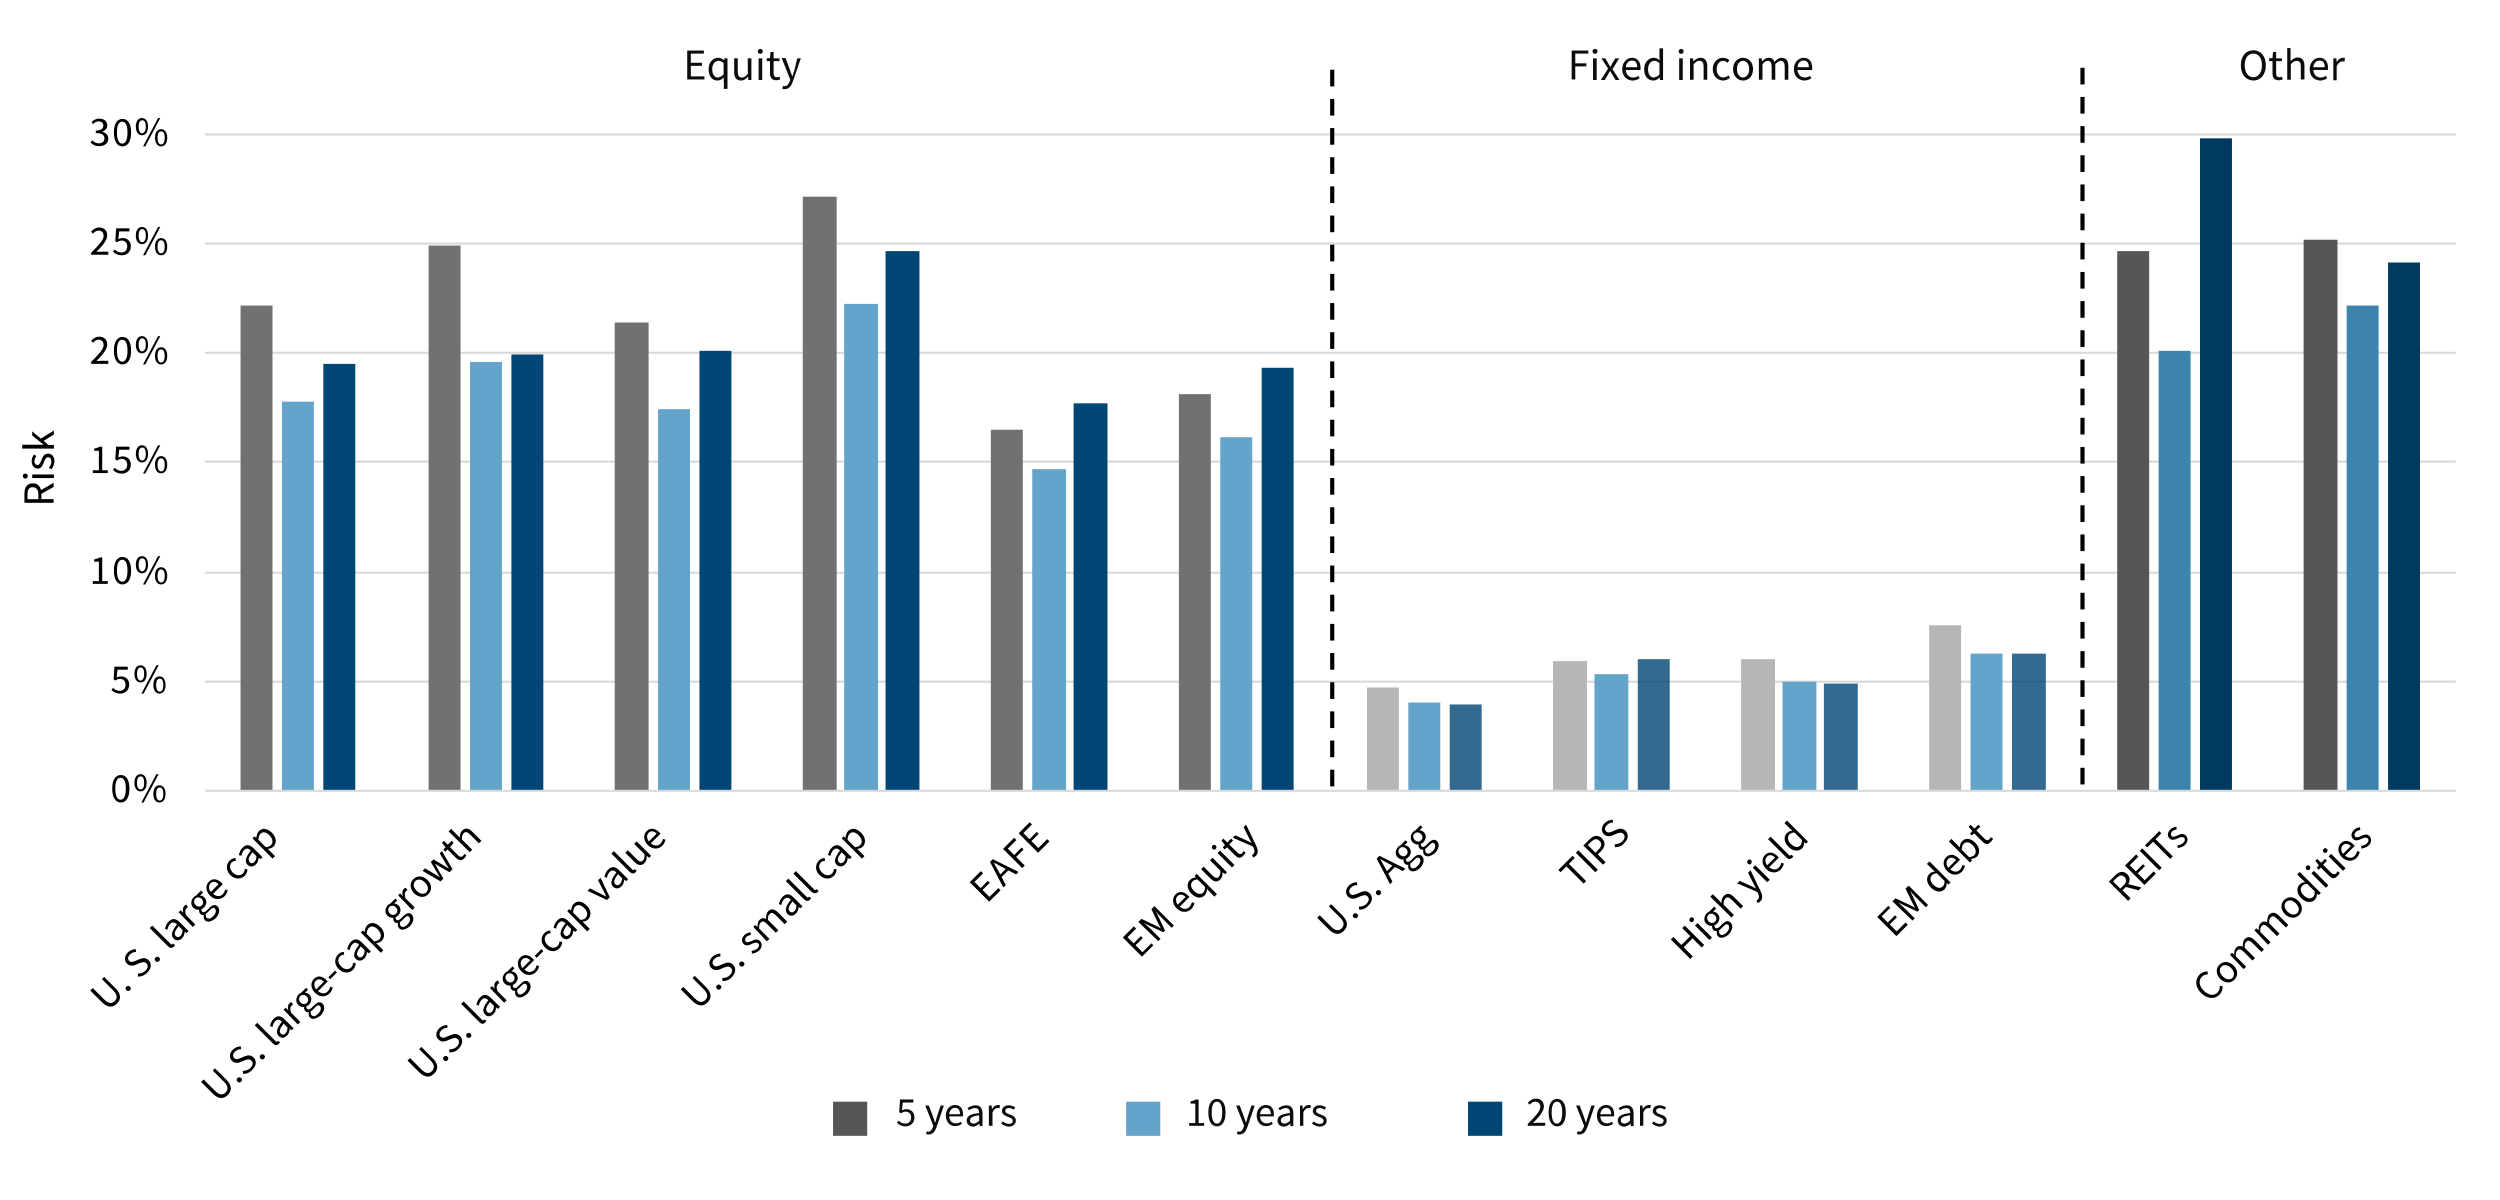 <?xml version="1.0" encoding="utf-8"?>
<!-- Generator: Adobe Illustrator 27.3.1, SVG Export Plug-In . SVG Version: 6.00 Build 0)  -->
<svg version="1.1" id="_x34_" xmlns="http://www.w3.org/2000/svg" xmlns:xlink="http://www.w3.org/1999/xlink" x="0px" y="0px"
	 viewBox="0 0 900 432" style="enable-background:new 0 0 900 432;" xml:space="preserve">
<style type="text/css">
	.st0{fill:none;stroke:#D9D9D9;stroke-width:0.75;stroke-linejoin:round;stroke-miterlimit:10;}
	.st1{clip-path:url(#SVGID_00000149366617108551253750000004326293160253505691_);fill:#717171;}
	.st2{clip-path:url(#SVGID_00000079482103600546673310000004355806736439396235_);fill:#717171;}
	.st3{clip-path:url(#SVGID_00000053524210247962006780000006458592592762340771_);fill:#717171;}
	.st4{clip-path:url(#SVGID_00000072256841778049895200000013064406267608331667_);fill:#717171;}
	.st5{clip-path:url(#SVGID_00000041256812244570826460000005681140869318837915_);fill:#717171;}
	.st6{clip-path:url(#SVGID_00000133520165653103084660000001601752445089625503_);fill:#717171;}
	.st7{clip-path:url(#SVGID_00000130618807108033635140000000189357005660357284_);fill:#B6B6B6;}
	.st8{clip-path:url(#SVGID_00000176756013251659826930000016502687451507691918_);fill:#B6B6B6;}
	.st9{clip-path:url(#SVGID_00000069377830586490581430000016659487910319219374_);fill:#B6B6B6;}
	.st10{clip-path:url(#SVGID_00000163042440717153894080000002300425345592880059_);fill:#B6B6B6;}
	.st11{clip-path:url(#SVGID_00000142140844590936623230000004713880264093557907_);fill:#565656;}
	.st12{clip-path:url(#SVGID_00000008868390174556010320000001103107747148512662_);fill:#565656;}
	.st13{clip-path:url(#SVGID_00000044873201728739994110000015442078168589748636_);fill:#64A3CA;}
	.st14{clip-path:url(#SVGID_00000005246703979599088550000008305137122496015535_);fill:#64A3CA;}
	.st15{clip-path:url(#SVGID_00000180329309426716717710000001184867443860169907_);fill:#64A3CA;}
	.st16{clip-path:url(#SVGID_00000149383373915209818560000018391616310090084781_);fill:#64A3CA;}
	.st17{clip-path:url(#SVGID_00000146487199331373950340000005693139150131439294_);fill:#3C83AE;}
	.st18{clip-path:url(#SVGID_00000098213611237111277740000016545191311960798885_);fill:#3C83AE;}
	.st19{clip-path:url(#SVGID_00000111903670364355801490000005305029149151305636_);fill:#64A3CA;}
	.st20{opacity:0.8;clip-path:url(#SVGID_00000068648930712950927620000017861651386003951759_);fill:#004675;}
	.st21{opacity:0.8;clip-path:url(#SVGID_00000101795165971905199060000016404332893875103628_);fill:#004675;}
	.st22{opacity:0.8;clip-path:url(#SVGID_00000070087540581242502330000012924432276110550710_);fill:#004675;}
	.st23{opacity:0.8;clip-path:url(#SVGID_00000080917724036040095240000013518772989439953320_);fill:#004675;}
	.st24{clip-path:url(#SVGID_00000136373267432314618520000009113997667355946676_);fill:#003960;}
	.st25{clip-path:url(#SVGID_00000091010723718213054480000004839614152661008786_);fill:#003960;}
	.st26{clip-path:url(#SVGID_00000176746854699393111050000012499345829169832865_);fill:#004675;}
	.st27{fill:#565656;}
	.st28{fill:#0C0C0C;}
	.st29{fill:#004675;}
	.st30{fill:none;stroke:#000000;stroke-width:1.5;stroke-miterlimit:8;stroke-dasharray:6,4.5;}
	.st31{fill:#64A3CA;}
</style>
<g>
	<path class="st0" d="M73.8,48.4h810.3 M73.8,87.7h810.3 M73.8,127h810.3 M73.8,166.2h810.3 M73.8,206.2h810.3 M73.8,245.4h810.3"/>
</g>
<g>
	<defs>
		<rect id="SVGID_1_" x="72.4" y="47.1" width="812.4" height="238.3"/>
	</defs>
	<clipPath id="SVGID_00000071536939347142129530000010284689471630157735_">
		<use xlink:href="#SVGID_1_"  style="overflow:visible;"/>
	</clipPath>
	
		<rect x="86.6" y="110" style="clip-path:url(#SVGID_00000071536939347142129530000010284689471630157735_);fill:#717171;" width="11.5" height="174.7"/>
</g>
<g>
	<defs>
		<rect id="SVGID_00000083809312022134229700000017923886851312252321_" x="72.4" y="47.1" width="812.4" height="238.3"/>
	</defs>
	<clipPath id="SVGID_00000096746193643866940930000011908155752421528470_">
		<use xlink:href="#SVGID_00000083809312022134229700000017923886851312252321_"  style="overflow:visible;"/>
	</clipPath>
	
		<rect x="154.3" y="88.4" style="clip-path:url(#SVGID_00000096746193643866940930000011908155752421528470_);fill:#717171;" width="11.5" height="196.3"/>
</g>
<g>
	<defs>
		<rect id="SVGID_00000175315734409355142490000011305743007505660338_" x="72.4" y="47.1" width="812.4" height="238.3"/>
	</defs>
	<clipPath id="SVGID_00000100373688549488013540000004530733538300879031_">
		<use xlink:href="#SVGID_00000175315734409355142490000011305743007505660338_"  style="overflow:visible;"/>
	</clipPath>
	
		<rect x="221.3" y="116.1" style="clip-path:url(#SVGID_00000100373688549488013540000004530733538300879031_);fill:#717171;" width="12.2" height="168.6"/>
</g>
<g>
	<defs>
		<rect id="SVGID_00000016070369744728535810000000498069423302605452_" x="72.4" y="47.1" width="812.4" height="238.3"/>
	</defs>
	<clipPath id="SVGID_00000033370994276547474320000002225717940822499502_">
		<use xlink:href="#SVGID_00000016070369744728535810000000498069423302605452_"  style="overflow:visible;"/>
	</clipPath>
	
		<rect x="289" y="70.8" style="clip-path:url(#SVGID_00000033370994276547474320000002225717940822499502_);fill:#717171;" width="12.2" height="213.9"/>
</g>
<g>
	<defs>
		<rect id="SVGID_00000105390668117473036640000018388411320666968742_" x="72.4" y="47.1" width="812.4" height="238.3"/>
	</defs>
	<clipPath id="SVGID_00000145033844064230573920000006671577252271170736_">
		<use xlink:href="#SVGID_00000105390668117473036640000018388411320666968742_"  style="overflow:visible;"/>
	</clipPath>
	
		<rect x="356.7" y="154.7" style="clip-path:url(#SVGID_00000145033844064230573920000006671577252271170736_);fill:#717171;" width="11.5" height="130"/>
</g>
<g>
	<defs>
		<rect id="SVGID_00000127042000972216559470000007890247069633705630_" x="72.4" y="47.1" width="812.4" height="238.3"/>
	</defs>
	<clipPath id="SVGID_00000026153016392161315630000012048597872409707397_">
		<use xlink:href="#SVGID_00000127042000972216559470000007890247069633705630_"  style="overflow:visible;"/>
	</clipPath>
	
		<rect x="424.4" y="141.9" style="clip-path:url(#SVGID_00000026153016392161315630000012048597872409707397_);fill:#717171;" width="11.5" height="142.8"/>
</g>
<g>
	<defs>
		<rect id="SVGID_00000069368775208053573560000017249249946154743743_" x="72.4" y="47.1" width="812.4" height="238.3"/>
	</defs>
	<clipPath id="SVGID_00000014621225205855899940000008225757399288652714_">
		<use xlink:href="#SVGID_00000069368775208053573560000017249249946154743743_"  style="overflow:visible;"/>
	</clipPath>
	
		<rect x="492.1" y="247.5" style="clip-path:url(#SVGID_00000014621225205855899940000008225757399288652714_);fill:#B6B6B6;" width="11.5" height="37.2"/>
</g>
<g>
	<defs>
		<rect id="SVGID_00000057137158626837836680000005059800538883875764_" x="72.4" y="47.1" width="812.4" height="238.3"/>
	</defs>
	<clipPath id="SVGID_00000039124086082808940990000016757612997818899379_">
		<use xlink:href="#SVGID_00000057137158626837836680000005059800538883875764_"  style="overflow:visible;"/>
	</clipPath>
	
		<rect x="559.1" y="238" style="clip-path:url(#SVGID_00000039124086082808940990000016757612997818899379_);fill:#B6B6B6;" width="12.2" height="46.7"/>
</g>
<g>
	<defs>
		<rect id="SVGID_00000146469769286319387020000007733514757613518218_" x="72.4" y="47.1" width="812.4" height="238.3"/>
	</defs>
	<clipPath id="SVGID_00000147187442771895608640000007209679738038561976_">
		<use xlink:href="#SVGID_00000146469769286319387020000007733514757613518218_"  style="overflow:visible;"/>
	</clipPath>
	
		<rect x="626.8" y="237.3" style="clip-path:url(#SVGID_00000147187442771895608640000007209679738038561976_);fill:#B6B6B6;" width="12.2" height="47.4"/>
</g>
<g>
	<defs>
		<rect id="SVGID_00000134247665119055303650000010098966429276353451_" x="72.4" y="47.1" width="812.4" height="238.3"/>
	</defs>
	<clipPath id="SVGID_00000059992017980576667460000000070116359198901407_">
		<use xlink:href="#SVGID_00000134247665119055303650000010098966429276353451_"  style="overflow:visible;"/>
	</clipPath>
	
		<rect x="694.5" y="225.1" style="clip-path:url(#SVGID_00000059992017980576667460000000070116359198901407_);fill:#B6B6B6;" width="11.5" height="59.6"/>
</g>
<g>
	<defs>
		<rect id="SVGID_00000044141416839289546500000002187460544860808100_" x="72.4" y="47.1" width="812.4" height="238.3"/>
	</defs>
	<clipPath id="SVGID_00000016778819123460599510000015117516727976799412_">
		<use xlink:href="#SVGID_00000044141416839289546500000002187460544860808100_"  style="overflow:visible;"/>
	</clipPath>
	
		<rect x="762.2" y="90.4" style="clip-path:url(#SVGID_00000016778819123460599510000015117516727976799412_);fill:#565656;" width="11.5" height="194.3"/>
</g>
<g>
	<defs>
		<rect id="SVGID_00000088822472509527115570000010261422123187932350_" x="72.4" y="47.1" width="812.4" height="238.3"/>
	</defs>
	<clipPath id="SVGID_00000002361227904261145680000014110819326956554164_">
		<use xlink:href="#SVGID_00000088822472509527115570000010261422123187932350_"  style="overflow:visible;"/>
	</clipPath>
	
		<rect x="829.3" y="86.3" style="clip-path:url(#SVGID_00000002361227904261145680000014110819326956554164_);fill:#565656;" width="12.2" height="198.4"/>
</g>
<g>
	<defs>
		<rect id="SVGID_00000157304257241566491920000010422084368483768507_" x="72.4" y="47.1" width="812.4" height="238.3"/>
	</defs>
	<clipPath id="SVGID_00000001626478617710072660000013109217579814707870_">
		<use xlink:href="#SVGID_00000157304257241566491920000010422084368483768507_"  style="overflow:visible;"/>
	</clipPath>
	
		<rect x="507" y="252.9" style="clip-path:url(#SVGID_00000001626478617710072660000013109217579814707870_);fill:#64A3CA;" width="11.5" height="31.8"/>
</g>
<g>
	<defs>
		<rect id="SVGID_00000096762851972760633130000008888545680442704013_" x="72.4" y="47.1" width="812.4" height="238.3"/>
	</defs>
	<clipPath id="SVGID_00000140720298544864551700000017560021956819352999_">
		<use xlink:href="#SVGID_00000096762851972760633130000008888545680442704013_"  style="overflow:visible;"/>
	</clipPath>
	
		<rect x="574" y="242.7" style="clip-path:url(#SVGID_00000140720298544864551700000017560021956819352999_);fill:#64A3CA;" width="12.2" height="42"/>
</g>
<g>
	<defs>
		<rect id="SVGID_00000165225909205676308370000001815915296707078335_" x="72.4" y="47.1" width="812.4" height="238.3"/>
	</defs>
	<clipPath id="SVGID_00000147185043307915570340000007577688553110225841_">
		<use xlink:href="#SVGID_00000165225909205676308370000001815915296707078335_"  style="overflow:visible;"/>
	</clipPath>
	
		<rect x="641.7" y="245.4" style="clip-path:url(#SVGID_00000147185043307915570340000007577688553110225841_);fill:#64A3CA;" width="12.2" height="39.3"/>
</g>
<g>
	<defs>
		<rect id="SVGID_00000066483730781795570870000006507908197215812533_" x="72.4" y="47.1" width="812.4" height="238.3"/>
	</defs>
	<clipPath id="SVGID_00000043427452295725953610000014725710931099915924_">
		<use xlink:href="#SVGID_00000066483730781795570870000006507908197215812533_"  style="overflow:visible;"/>
	</clipPath>
	
		<rect x="709.4" y="235.3" style="clip-path:url(#SVGID_00000043427452295725953610000014725710931099915924_);fill:#64A3CA;" width="11.5" height="49.4"/>
</g>
<g>
	<defs>
		<rect id="SVGID_00000049925518026447851460000004828650021486757537_" x="72.4" y="47.1" width="812.4" height="238.3"/>
	</defs>
	<clipPath id="SVGID_00000083062130815200608210000002166597373943225728_">
		<use xlink:href="#SVGID_00000049925518026447851460000004828650021486757537_"  style="overflow:visible;"/>
	</clipPath>
	
		<rect x="777.1" y="126.3" style="clip-path:url(#SVGID_00000083062130815200608210000002166597373943225728_);fill:#3C83AE;" width="11.5" height="158.4"/>
</g>
<g>
	<defs>
		<rect id="SVGID_00000090278481005481781750000011484906003056191378_" x="72.4" y="47.1" width="812.4" height="238.3"/>
	</defs>
	<clipPath id="SVGID_00000097487030441536096410000013082690541646047415_">
		<use xlink:href="#SVGID_00000090278481005481781750000011484906003056191378_"  style="overflow:visible;"/>
	</clipPath>
	
		<rect x="844.8" y="110" style="clip-path:url(#SVGID_00000097487030441536096410000013082690541646047415_);fill:#3C83AE;" width="11.5" height="174.7"/>
</g>
<g>
	<defs>
		<rect id="SVGID_00000081645361923129286210000015071580615662322072_" x="72.4" y="47.1" width="812.4" height="238.3"/>
	</defs>
	<clipPath id="SVGID_00000045613579737227841370000009772287791790431365_">
		<use xlink:href="#SVGID_00000081645361923129286210000015071580615662322072_"  style="overflow:visible;"/>
	</clipPath>
	<path style="clip-path:url(#SVGID_00000045613579737227841370000009772287791790431365_);fill:#64A3CA;" d="M439.3,157.4h11.5
		v127.3h-11.5V157.4z M371.6,168.9h12.2v115.8h-12.2V168.9z M303.9,109.4h12.2v175.3h-12.2V109.4z M236.9,147.3h11.5v137.4h-11.5
		V147.3z M169.2,130.3h11.5v154.4h-11.5V130.3z M101.5,144.6H113v140.1h-11.5V144.6z"/>
</g>
<g>
	<defs>
		<rect id="SVGID_00000132808654032050502430000010768254379657306496_" x="72.4" y="47.1" width="812.4" height="238.3"/>
	</defs>
	<clipPath id="SVGID_00000026135828468375908240000018281521240741968310_">
		<use xlink:href="#SVGID_00000132808654032050502430000010768254379657306496_"  style="overflow:visible;"/>
	</clipPath>
	
		<rect x="521.9" y="253.6" style="opacity:0.8;clip-path:url(#SVGID_00000026135828468375908240000018281521240741968310_);fill:#004675;" width="11.5" height="31.1"/>
</g>
<g>
	<defs>
		<rect id="SVGID_00000157302728743976342950000009280493947432695181_" x="72.4" y="47.1" width="812.4" height="238.3"/>
	</defs>
	<clipPath id="SVGID_00000106114367074455986430000008616066072801209007_">
		<use xlink:href="#SVGID_00000157302728743976342950000009280493947432695181_"  style="overflow:visible;"/>
	</clipPath>
	
		<rect x="589.6" y="237.3" style="opacity:0.8;clip-path:url(#SVGID_00000106114367074455986430000008616066072801209007_);fill:#004675;" width="11.5" height="47.4"/>
</g>
<g>
	<defs>
		<rect id="SVGID_00000024707762185948930650000011118782903384697488_" x="72.4" y="47.1" width="812.4" height="238.3"/>
	</defs>
	<clipPath id="SVGID_00000183220849488435575220000008415447306775527049_">
		<use xlink:href="#SVGID_00000024707762185948930650000011118782903384697488_"  style="overflow:visible;"/>
	</clipPath>
	
		<rect x="656.6" y="246.1" style="opacity:0.8;clip-path:url(#SVGID_00000183220849488435575220000008415447306775527049_);fill:#004675;" width="12.2" height="38.6"/>
</g>
<g>
	<defs>
		<rect id="SVGID_00000105420840453097600730000005246151172266824067_" x="72.4" y="47.1" width="812.4" height="238.3"/>
	</defs>
	<clipPath id="SVGID_00000119809184074212441270000007037016821301887905_">
		<use xlink:href="#SVGID_00000105420840453097600730000005246151172266824067_"  style="overflow:visible;"/>
	</clipPath>
	
		<rect x="724.3" y="235.3" style="opacity:0.8;clip-path:url(#SVGID_00000119809184074212441270000007037016821301887905_);fill:#004675;" width="12.2" height="49.4"/>
</g>
<g>
	<defs>
		<rect id="SVGID_00000074413942043482419550000008702010321192937391_" x="72.4" y="47.1" width="812.4" height="238.3"/>
	</defs>
	<clipPath id="SVGID_00000179626967702378867090000017177721384052397455_">
		<use xlink:href="#SVGID_00000074413942043482419550000008702010321192937391_"  style="overflow:visible;"/>
	</clipPath>
	
		<rect x="792" y="49.8" style="clip-path:url(#SVGID_00000179626967702378867090000017177721384052397455_);fill:#003960;" width="11.5" height="234.9"/>
</g>
<g>
	<defs>
		<rect id="SVGID_00000154408405402838802310000014984536280676571523_" x="72.4" y="47.1" width="812.4" height="238.3"/>
	</defs>
	<clipPath id="SVGID_00000066509595132885372070000008553472674254088106_">
		<use xlink:href="#SVGID_00000154408405402838802310000014984536280676571523_"  style="overflow:visible;"/>
	</clipPath>
	
		<rect x="859.7" y="94.5" style="clip-path:url(#SVGID_00000066509595132885372070000008553472674254088106_);fill:#003960;" width="11.5" height="190.2"/>
</g>
<g>
	<defs>
		<rect id="SVGID_00000101070214977211696250000014414947227685070999_" x="72.4" y="47.1" width="812.4" height="238.3"/>
	</defs>
	<clipPath id="SVGID_00000000902934974314820130000013461259875618648997_">
		<use xlink:href="#SVGID_00000101070214977211696250000014414947227685070999_"  style="overflow:visible;"/>
	</clipPath>
	<path style="clip-path:url(#SVGID_00000000902934974314820130000013461259875618648997_);fill:#004675;" d="M454.2,132.4h11.5
		v152.3h-11.5V132.4z M386.5,145.2h12.2v139.5h-12.2V145.2z M318.8,90.4H331v194.3h-12.2V90.4z M251.8,126.3h11.5v158.4h-11.5V126.3
		z M184.1,127.6h11.5v157.1h-11.5V127.6z M116.4,131h11.5v153.7h-11.5V131z"/>
</g>
<g>
	<line class="st0" x1="73.8" y1="284.7" x2="884.1" y2="284.7"/>
</g>
<g>
	<g>
		<path d="M40.4,283.9c0-3.2,1.2-4.9,3.1-4.9s3.1,1.7,3.1,4.9c0,3.2-1.2,5-3.1,5S40.4,287.1,40.4,283.9z M45.3,283.9
			c0-2.8-0.8-3.9-1.9-3.9s-1.9,1.1-1.9,3.9s0.8,4,1.9,4S45.3,286.7,45.3,283.9z"/>
		<path d="M48.4,281.8c0-2,0.9-3.1,2.2-3.1c1.3,0,2.2,1.1,2.2,3.1c0,2-0.9,3.1-2.2,3.1C49.3,284.9,48.4,283.8,48.4,281.8z
			 M51.9,281.8c0-1.6-0.5-2.3-1.3-2.3c-0.8,0-1.3,0.8-1.3,2.3s0.5,2.4,1.3,2.4C51.4,284.2,51.9,283.4,51.9,281.8z M56.3,278.7h0.8
			l-5.4,10.2h-0.8L56.3,278.7z M55.2,285.8c0-2,0.9-3.1,2.2-3.1s2.2,1.1,2.2,3.1c0,2-0.9,3.1-2.2,3.1S55.2,287.8,55.2,285.8z
			 M58.8,285.8c0-1.6-0.5-2.3-1.3-2.3s-1.3,0.8-1.3,2.3s0.5,2.4,1.3,2.4S58.8,287.4,58.8,285.8z"/>
	</g>
</g>
<g>
	<g>
		<g>
			<path d="M40.1,248.4l0.6-0.8c0.6,0.6,1.3,1.1,2.4,1.1c1.2,0,2.1-0.8,2.1-2.2c0-1.3-0.8-2.1-2-2.1c-0.7,0-1.1,0.2-1.6,0.6
				l-0.7-0.4l0.3-4.6H46v1.1h-3.7l-0.3,2.8c0.4-0.2,0.9-0.4,1.5-0.4c1.6,0,3,0.9,3,3c0,2.1-1.6,3.2-3.2,3.2
				C41.7,249.7,40.8,249,40.1,248.4z"/>
			<path d="M48.4,242.6c0-2,0.9-3.1,2.2-3.1c1.3,0,2.2,1.1,2.2,3.1c0,2-0.9,3.1-2.2,3.1C49.3,245.7,48.4,244.5,48.4,242.6z
				 M51.9,242.6c0-1.6-0.5-2.3-1.3-2.3c-0.8,0-1.3,0.8-1.3,2.3s0.5,2.4,1.3,2.4C51.4,244.9,51.9,244.1,51.9,242.6z M56.3,239.5h0.8
				l-5.4,10.2h-0.8L56.3,239.5z M55.2,246.6c0-2,0.9-3.1,2.2-3.1s2.2,1.1,2.2,3.1c0,2-0.9,3.1-2.2,3.1S55.2,248.5,55.2,246.6z
				 M58.8,246.6c0-1.6-0.5-2.3-1.3-2.3s-1.3,0.8-1.3,2.3s0.5,2.4,1.3,2.4S58.8,248.1,58.8,246.6z"/>
		</g>
	</g>
</g>
<g>
	<g>
		<path d="M33.4,209.2h2.2v-7h-1.7v-0.8c0.9-0.2,1.5-0.4,2-0.7h0.9v8.5h2v1h-5.4V209.2z"/>
		<path d="M41,205.4c0-3.2,1.2-4.9,3.1-4.9s3.1,1.7,3.1,4.9c0,3.2-1.2,5-3.1,5S41,208.6,41,205.4z M45.9,205.4
			c0-2.8-0.8-3.9-1.9-3.9s-1.9,1.1-1.9,3.9s0.8,4,1.9,4S45.9,208.2,45.9,205.4z"/>
		<path d="M48.9,203.3c0-2,0.9-3.1,2.2-3.1c1.3,0,2.2,1.1,2.2,3.1c0,2-0.9,3.1-2.2,3.1C49.8,206.4,48.9,205.3,48.9,203.3z
			 M52.5,203.3c0-1.6-0.5-2.3-1.3-2.3c-0.8,0-1.3,0.8-1.3,2.3s0.5,2.4,1.3,2.4C51.9,205.6,52.5,204.9,52.5,203.3z M56.9,200.2h0.8
			l-5.4,10.2h-0.8L56.9,200.2z M55.8,207.3c0-2,0.9-3.1,2.2-3.1s2.2,1.1,2.2,3.1c0,2-0.9,3.1-2.2,3.1S55.8,209.3,55.8,207.3z
			 M59.3,207.3c0-1.6-0.5-2.3-1.3-2.3s-1.3,0.8-1.3,2.3s0.5,2.4,1.3,2.4S59.3,208.9,59.3,207.3z"/>
	</g>
</g>
<g>
	<g>
		<path d="M33.4,169.3h2.2v-7h-1.7v-0.8c0.9-0.2,1.5-0.4,2-0.7h0.9v8.5h2v1h-5.4V169.3z"/>
		<path d="M40.7,169.2l0.6-0.8c0.6,0.6,1.3,1.1,2.4,1.1c1.2,0,2.1-0.8,2.1-2.2c0-1.3-0.8-2.1-2-2.1c-0.7,0-1.1,0.2-1.6,0.6l-0.7-0.4
			l0.3-4.6h4.8v1.1h-3.7l-0.3,2.8c0.4-0.2,0.9-0.4,1.5-0.4c1.6,0,3,0.9,3,3c0,2.1-1.6,3.2-3.2,3.2C42.3,170.5,41.3,169.8,40.7,169.2
			z"/>
		<path d="M48.9,163.4c0-2,0.9-3.1,2.2-3.1c1.3,0,2.2,1.1,2.2,3.1c0,2-0.9,3.1-2.2,3.1C49.8,166.5,48.9,165.3,48.9,163.4z
			 M52.5,163.4c0-1.6-0.5-2.3-1.3-2.3c-0.8,0-1.3,0.8-1.3,2.3s0.5,2.4,1.3,2.4C51.9,165.7,52.5,164.9,52.5,163.4z M56.9,160.3h0.8
			l-5.4,10.2h-0.8L56.9,160.3z M55.8,167.3c0-2,0.9-3.1,2.2-3.1s2.2,1.1,2.2,3.1c0,2-0.9,3.1-2.2,3.1S55.8,169.3,55.8,167.3z
			 M59.3,167.3c0-1.6-0.5-2.3-1.3-2.3s-1.3,0.8-1.3,2.3s0.5,2.4,1.3,2.4S59.3,168.9,59.3,167.3z"/>
	</g>
</g>
<g>
	<g>
		<path d="M32.8,130.3c2.9-2.9,4.5-4.6,4.5-6.1c0-1.1-0.6-1.9-1.8-1.9c-0.8,0-1.5,0.5-2,1.1l-0.7-0.7c0.8-0.9,1.7-1.5,2.9-1.5
			c1.8,0,2.9,1.1,2.9,2.8c0,1.8-1.6,3.6-3.9,6c0.5,0,1.1-0.1,1.6-0.1H39v1.1h-6.2V130.3z"/>
		<path d="M41,126.2c0-3.2,1.2-4.9,3.1-4.9s3.1,1.7,3.1,4.9c0,3.2-1.2,5-3.1,5S41,129.4,41,126.2z M45.9,126.2
			c0-2.8-0.8-3.9-1.9-3.9s-1.9,1.1-1.9,3.9s0.8,4,1.9,4S45.9,129,45.9,126.2z"/>
		<path d="M48.9,124.1c0-2,0.9-3.1,2.2-3.1c1.3,0,2.2,1.1,2.2,3.1c0,2-0.9,3.1-2.2,3.1C49.8,127.2,48.9,126.1,48.9,124.1z
			 M52.5,124.1c0-1.6-0.5-2.3-1.3-2.3c-0.8,0-1.3,0.8-1.3,2.3s0.5,2.4,1.3,2.4C51.9,126.4,52.5,125.7,52.5,124.1z M56.9,121h0.8
			l-5.4,10.2h-0.8L56.9,121z M55.8,128.1c0-2,0.9-3.1,2.2-3.1s2.2,1.1,2.2,3.1c0,2-0.9,3.1-2.2,3.1S55.8,130.1,55.8,128.1z
			 M59.3,128.1c0-1.6-0.5-2.3-1.3-2.3s-1.3,0.8-1.3,2.3s0.5,2.4,1.3,2.4S59.3,129.6,59.3,128.1z"/>
	</g>
</g>
<g>
	<g>
		<path d="M32.8,91c2.9-2.9,4.5-4.6,4.5-6.1c0-1.1-0.6-1.9-1.8-1.9c-0.8,0-1.5,0.5-2,1.1l-0.7-0.7c0.8-0.9,1.7-1.5,2.9-1.5
			c1.8,0,2.9,1.1,2.9,2.8c0,1.8-1.6,3.6-3.9,6c0.5,0,1.1-0.1,1.6-0.1H39v1.1h-6.2V91z"/>
		<path d="M40.7,90.6l0.6-0.8c0.6,0.6,1.3,1.1,2.4,1.1c1.2,0,2.1-0.8,2.1-2.2c0-1.3-0.8-2.1-2-2.1c-0.7,0-1.1,0.2-1.6,0.6l-0.7-0.4
			l0.3-4.6h4.8v1.1h-3.7l-0.3,2.8c0.4-0.2,0.9-0.4,1.5-0.4c1.6,0,3,0.9,3,3c0,2.1-1.6,3.2-3.2,3.2C42.3,91.9,41.3,91.3,40.7,90.6z"
			/>
		<path d="M48.9,84.8c0-2,0.9-3.1,2.2-3.1c1.3,0,2.2,1.1,2.2,3.1c0,2-0.9,3.1-2.2,3.1C49.8,87.9,48.9,86.8,48.9,84.8z M52.5,84.8
			c0-1.6-0.5-2.3-1.3-2.3c-0.8,0-1.3,0.8-1.3,2.3s0.5,2.4,1.3,2.4C51.9,87.2,52.5,86.4,52.5,84.8z M56.9,81.7h0.8l-5.4,10.2h-0.8
			L56.9,81.7z M55.8,88.8c0-2,0.9-3.1,2.2-3.1s2.2,1.1,2.2,3.1c0,2-0.9,3.1-2.2,3.1S55.8,90.8,55.8,88.8z M59.3,88.8
			c0-1.6-0.5-2.3-1.3-2.3s-1.3,0.8-1.3,2.3s0.5,2.4,1.3,2.4S59.3,90.4,59.3,88.8z"/>
	</g>
</g>
<g>
	<g>
		<path d="M32.6,51.3l0.6-0.8c0.6,0.6,1.3,1.1,2.4,1.1c1.2,0,2-0.7,2-1.8c0-1.1-0.8-1.9-3.1-1.9V47c2,0,2.7-0.8,2.7-1.8
			c0-0.9-0.6-1.5-1.7-1.5c-0.8,0-1.5,0.4-2,1L33,43.9c0.7-0.7,1.6-1.2,2.7-1.2c1.7,0,2.9,0.9,2.9,2.4c0,1.2-0.7,1.9-1.7,2.3v0.1
			c1.2,0.3,2.1,1.1,2.1,2.4c0,1.7-1.4,2.7-3.2,2.7C34.2,52.7,33.3,52,32.6,51.3z"/>
		<path d="M41,47.7c0-3.2,1.2-4.9,3.1-4.9s3.1,1.7,3.1,4.9c0,3.2-1.2,5-3.1,5S41,50.9,41,47.7z M45.9,47.7c0-2.8-0.8-3.9-1.9-3.9
			s-1.9,1.1-1.9,3.9s0.8,4,1.9,4S45.9,50.5,45.9,47.7z"/>
		<path d="M48.9,45.6c0-2,0.9-3.1,2.2-3.1c1.3,0,2.2,1.1,2.2,3.1c0,2-0.9,3.1-2.2,3.1C49.8,48.7,48.9,47.5,48.9,45.6z M52.5,45.6
			c0-1.6-0.5-2.3-1.3-2.3c-0.8,0-1.3,0.8-1.3,2.3s0.5,2.4,1.3,2.4C51.9,47.9,52.5,47.1,52.5,45.6z M56.9,42.5h0.8l-5.4,10.2h-0.8
			L56.9,42.5z M55.8,49.6c0-2,0.9-3.1,2.2-3.1s2.2,1.1,2.2,3.1c0,2-0.9,3.1-2.2,3.1S55.8,51.5,55.8,49.6z M59.3,49.6
			c0-1.6-0.5-2.3-1.3-2.3s-1.3,0.8-1.3,2.3s0.5,2.4,1.3,2.4S59.3,51.1,59.3,49.6z"/>
	</g>
</g>
<g>
	<g>
		<path d="M36.6,360.7l-4.1-4.1l0.9-0.9l4.1,4.1c1.7,1.7,2.9,1.5,3.8,0.6c0.9-0.9,1.1-2.2-0.5-3.8l-4.1-4.1l0.8-0.8l4.1,4.1
			c2.2,2.2,1.9,4.1,0.5,5.5S38.8,363,36.6,360.7z"/>
		<path d="M45.5,356.5c-0.4-0.4-0.4-1,0-1.3c0.3-0.3,0.9-0.4,1.3,0c0.4,0.4,0.4,0.9,0,1.3C46.5,356.8,45.9,356.8,45.5,356.5z"/>
		<path d="M49.7,351.6l-0.1-1.1c1,0,2.1-0.3,2.8-1.1c0.9-0.9,1-1.9,0.3-2.6c-0.7-0.7-1.4-0.4-2.4-0.1l-1.4,0.6
			c-0.9,0.4-2.2,0.6-3.2-0.4c-1.1-1.1-0.9-2.8,0.3-4c0.8-0.8,1.9-1.2,2.9-1.2l0.1,1c-0.8,0-1.6,0.3-2.2,0.9
			c-0.8,0.8-0.9,1.7-0.3,2.3c0.7,0.7,1.5,0.3,2.3,0l1.4-0.6c1.2-0.5,2.3-0.6,3.3,0.4c1.1,1.1,1.1,2.9-0.4,4.3
			C52.2,351.1,50.9,351.6,49.7,351.6z"/>
		<path d="M56,346c-0.4-0.4-0.4-1,0-1.3s0.9-0.4,1.3,0c0.4,0.4,0.4,0.9,0,1.3S56.3,346.4,56,346z"/>
		<path d="M60.4,340.6l-6.5-6.5l0.9-0.9l6.6,6.6c0.3,0.3,0.5,0.3,0.6,0.1c0.1-0.1,0.1-0.1,0.2-0.2l0.8,0.5c-0.1,0.2-0.2,0.4-0.4,0.6
			C61.8,341.5,61.1,341.3,60.4,340.6z"/>
		<path d="M62.5,337.9c-1.1-1.1-0.7-2.7,1.2-5.1c-0.7-0.7-1.5-1.1-2.4-0.2c-0.6,0.6-0.9,1.4-1,2.1l-0.9-0.3c0.2-0.8,0.5-1.9,1.4-2.7
			c1.3-1.3,2.6-1,3.9,0.3l3.2,3.2l-0.7,0.7l-0.7-0.5l0,0c-0.1,0.9-0.3,1.8-1,2.4C64.6,338.7,63.4,338.8,62.5,337.9z M65.7,334.8
			l-1.4-1.4c-1.5,1.9-1.7,2.9-1,3.6c0.6,0.6,1.2,0.4,1.7-0.1C65.5,336.4,65.7,335.8,65.7,334.8z"/>
		<path d="M64.3,328.4l0.7-0.7l1,0.9l0,0c-0.3-1-0.2-2,0.4-2.5c0.2-0.2,0.4-0.4,0.7-0.4l0.6,0.9c-0.2,0.1-0.4,0.2-0.6,0.4
			c-0.4,0.4-0.6,1.3-0.1,2.5l3.3,3.3l-0.9,0.9L64.3,328.4z"/>
		<path d="M73.8,331.3c-0.4-0.4-0.6-1.1-0.4-1.9l0,0c-0.4,0.1-0.9,0-1.3-0.4c-0.4-0.4-0.5-1.1-0.4-1.5l0,0c-0.6,0.1-1.4-0.1-2.1-0.7
			c-1.1-1.1-0.9-2.7,0.1-3.8c0.3-0.3,0.6-0.5,0.9-0.6l1.8-1.8l0.7,0.7l-1.1,1.1c0.5,0,1,0.2,1.5,0.6c1.1,1.1,1,2.6-0.1,3.7
			c-0.2,0.2-0.6,0.5-0.9,0.6c0,0.3,0,0.7,0.3,0.9c0.3,0.3,0.8,0.3,1.5-0.3l1-1c1.2-1.2,2.2-1.4,3-0.6c1,1,0.8,2.8-0.8,4.4
			C76,331.8,74.7,332.2,73.8,331.3z M72.6,323.6c-0.8-0.7-1.7-0.7-2.3-0.1s-0.6,1.5,0.1,2.3c0.8,0.8,1.7,0.7,2.3,0.1
			S73.3,324.4,72.6,323.6z M77.4,327.1c-0.5-0.5-1-0.3-1.7,0.4l-0.9,0.9c-0.2,0.2-0.5,0.4-0.7,0.6c-0.1,0.6,0,1.1,0.3,1.4
			c0.6,0.6,1.5,0.3,2.4-0.6C77.8,328.8,77.9,327.7,77.4,327.1z"/>
		<path d="M75.6,322.4c-1.7-1.7-1.6-3.8-0.4-5c1.3-1.3,3-1.1,4.5,0.4c0.2,0.2,0.4,0.4,0.5,0.5l-3.5,3.5c1.2,1,2.5,1.1,3.5,0.1
			c0.5-0.5,0.7-1.1,0.9-1.7l0.9,0.3c-0.2,0.7-0.5,1.5-1.2,2.2C79.3,324,77.2,324.1,75.6,322.4z M78.7,318.3c-1-1-2.1-1.1-2.9-0.3
			c-0.7,0.7-0.8,2,0.1,3.1L78.7,318.3z"/>
		<path d="M82.9,315c-1.7-1.7-1.5-3.9-0.2-5.2c0.7-0.7,1.4-0.9,2.1-0.9l0.1,1c-0.6,0-1.1,0.2-1.5,0.6c-0.9,0.9-0.8,2.4,0.4,3.6
			s2.6,1.3,3.6,0.4c0.5-0.5,0.7-1.1,0.7-1.7l1,0.2c-0.1,0.9-0.4,1.7-1,2.3C86.7,316.6,84.6,316.7,82.9,315z"/>
		<path d="M89.1,311.3c-1.1-1.1-0.7-2.7,1.2-5.1c-0.7-0.7-1.5-1.1-2.4-0.2c-0.6,0.6-0.9,1.4-1,2.1l-0.9-0.3c0.2-0.8,0.5-1.9,1.4-2.7
			c1.3-1.3,2.6-1,3.9,0.3l3.2,3.2l-0.7,0.7l-0.7-0.5l0,0c-0.1,0.9-0.3,1.8-1,2.4C91.2,312.1,90,312.2,89.1,311.3z M92.3,308.2
			l-1.4-1.4c-1.5,1.9-1.7,2.9-1,3.6c0.6,0.6,1.2,0.4,1.7-0.1C92.1,309.8,92.3,309.2,92.3,308.2z"/>
		<path d="M90.9,301.8l0.7-0.7l0.7,0.5l0,0c0.1-0.9,0.3-1.8,0.9-2.4c1.3-1.3,3.1-1,4.7,0.6c1.8,1.8,1.7,3.8,0.5,5
			c-0.5,0.5-1.2,0.7-2,0.8l0.9,0.9l1.7,1.7l-0.9,0.9L90.9,301.8z M97,300.7c-1.1-1.1-2.3-1.5-3.3-0.5c-0.4,0.4-0.6,1.1-0.7,2.1
			l2.7,2.7c0.9-0.1,1.5-0.4,1.8-0.7C98.4,303.4,98.3,302,97,300.7z"/>
	</g>
</g>
<g>
	<g>
		<path d="M76.5,393.6l-4.1-4.1l0.9-0.9l4.1,4.1c1.7,1.7,2.9,1.5,3.8,0.6c0.9-0.9,1.1-2.2-0.5-3.8l-4.1-4.1l0.8-0.8l4.1,4.1
			c2.2,2.2,1.9,4.1,0.5,5.5S78.7,395.9,76.5,393.6z"/>
		<path d="M85.5,389.4c-0.4-0.4-0.4-1,0-1.3c0.3-0.3,0.9-0.4,1.3,0c0.4,0.4,0.4,0.9,0,1.3C86.4,389.8,85.9,389.8,85.5,389.4z"/>
		<path d="M87.5,386.6l-0.1-1.1c1,0,2.1-0.3,2.8-1.1c0.9-0.9,1-1.9,0.3-2.6c-0.7-0.7-1.4-0.4-2.4-0.1l-1.4,0.6
			c-0.9,0.4-2.2,0.6-3.2-0.4c-1.1-1.1-0.9-2.8,0.3-4c0.8-0.8,1.9-1.2,2.9-1.2l0.1,1c-0.8,0-1.6,0.3-2.2,0.9
			c-0.8,0.8-0.9,1.7-0.3,2.3c0.7,0.7,1.5,0.3,2.3,0l1.4-0.6c1.2-0.5,2.3-0.6,3.3,0.4c1.1,1.1,1.1,2.9-0.4,4.3
			C90,386.2,88.7,386.6,87.5,386.6z"/>
		<path d="M93.8,381.1c-0.4-0.4-0.4-1,0-1.3c0.3-0.3,0.9-0.4,1.3,0c0.4,0.4,0.4,0.9,0,1.3C94.7,381.5,94.2,381.5,93.8,381.1z"/>
		<path d="M98.2,375.6l-6.5-6.5l0.9-0.9l6.6,6.6c0.3,0.3,0.5,0.3,0.6,0.1c0.1-0.1,0.1-0.1,0.2-0.2l0.8,0.5c-0.1,0.2-0.2,0.4-0.4,0.6
			C99.6,376.5,99,376.4,98.2,375.6z"/>
		<path d="M100.3,372.9c-1.1-1.1-0.7-2.7,1.2-5.1c-0.7-0.7-1.5-1.1-2.4-0.2c-0.6,0.6-0.9,1.4-1,2.1l-0.9-0.3
			c0.2-0.8,0.5-1.9,1.4-2.7c1.3-1.3,2.6-1,3.9,0.3l3.2,3.2l-0.7,0.7l-0.7-0.5l0,0c-0.1,0.9-0.3,1.8-1,2.4
			C102.4,373.8,101.2,373.9,100.3,372.9z M103.5,369.9l-1.4-1.4c-1.5,1.9-1.7,2.9-1,3.6c0.6,0.6,1.2,0.4,1.7-0.1
			C103.3,371.4,103.5,370.8,103.5,369.9z"/>
		<path d="M102.1,363.5l0.7-0.7l1,0.9l0,0c-0.3-1-0.2-2,0.4-2.5c0.2-0.2,0.4-0.4,0.7-0.4l0.6,0.9c-0.2,0.1-0.4,0.2-0.6,0.4
			c-0.4,0.4-0.6,1.3-0.1,2.5l3.3,3.3l-0.9,0.9L102.1,363.5z"/>
		<path d="M111.6,366.3c-0.4-0.4-0.6-1.1-0.4-1.9l0,0c-0.4,0.1-0.9,0-1.3-0.4c-0.4-0.4-0.5-1.1-0.4-1.5l0,0
			c-0.6,0.1-1.4-0.1-2.1-0.7c-1.1-1.1-0.9-2.7,0.1-3.8c0.3-0.3,0.6-0.5,0.9-0.6l1.8-1.8l0.7,0.7l-1.1,1.1c0.5,0,1,0.2,1.5,0.6
			c1.1,1.1,1,2.6-0.1,3.7c-0.3,0.3-0.6,0.5-0.9,0.6c0,0.3,0,0.7,0.3,0.9c0.3,0.3,0.8,0.3,1.5-0.3l1-1c1.2-1.2,2.2-1.4,3-0.6
			c1,1,0.8,2.8-0.8,4.4C113.8,366.8,112.5,367.2,111.6,366.3z M110.4,358.7c-0.7-0.7-1.7-0.7-2.3-0.1c-0.6,0.6-0.6,1.5,0.1,2.3
			c0.8,0.8,1.7,0.7,2.3,0.1C111.1,360.4,111.1,359.4,110.4,358.7z M115.2,362.2c-0.5-0.5-1-0.3-1.7,0.4l-0.9,0.9
			c-0.2,0.2-0.5,0.4-0.7,0.6c-0.1,0.6,0,1.1,0.3,1.4c0.6,0.6,1.5,0.3,2.4-0.6C115.6,363.9,115.7,362.7,115.2,362.2z"/>
		<path d="M113.4,357.4c-1.7-1.7-1.6-3.8-0.4-5c1.3-1.3,3-1.1,4.5,0.4c0.2,0.2,0.4,0.4,0.5,0.5l-3.5,3.5c1.2,1,2.5,1.1,3.5,0.1
			c0.5-0.5,0.7-1.1,0.9-1.7l0.9,0.3c-0.2,0.7-0.5,1.5-1.2,2.2C117.2,359,115.1,359.1,113.4,357.4z M116.6,353.4
			c-1-1-2.1-1.1-2.9-0.3c-0.7,0.7-0.8,2,0.1,3.1L116.6,353.4z"/>
		<path d="M118.2,351.8l2.4-2.4l0.7,0.7l-2.4,2.4L118.2,351.8z"/>
		<path d="M121.9,348.8c-1.7-1.7-1.5-3.9-0.2-5.2c0.7-0.7,1.4-0.9,2.1-0.9l0.1,1c-0.6,0-1.1,0.2-1.5,0.6c-0.9,0.9-0.8,2.4,0.4,3.6
			c1.2,1.2,2.6,1.3,3.6,0.4c0.5-0.5,0.7-1.1,0.7-1.7l1,0.2c-0.1,0.9-0.4,1.7-1,2.3C125.7,350.5,123.6,350.5,121.9,348.8z"/>
		<path d="M128.1,345.2c-1.1-1.1-0.7-2.7,1.2-5.1c-0.7-0.7-1.5-1.1-2.4-0.2c-0.6,0.6-0.9,1.4-1,2.1l-0.9-0.3
			c0.2-0.8,0.5-1.9,1.4-2.7c1.3-1.3,2.6-1,3.9,0.3l3.2,3.2l-0.7,0.7l-0.7-0.5l0,0c-0.1,0.9-0.3,1.8-1,2.4
			C130.2,346,129,346.1,128.1,345.2z M131.3,342.1l-1.4-1.4c-1.5,1.9-1.7,2.9-1,3.6c0.6,0.6,1.2,0.4,1.7-0.1
			C131.1,343.7,131.2,343,131.3,342.1z"/>
		<path d="M129.9,335.7l0.7-0.7l0.7,0.5l0,0c0.1-0.9,0.3-1.8,0.9-2.4c1.3-1.3,3.1-1,4.7,0.6c1.8,1.8,1.7,3.8,0.5,5
			c-0.5,0.5-1.2,0.7-2,0.8l0.9,0.9l1.7,1.7l-0.9,0.9L129.9,335.7z M136,334.6c-1.1-1.1-2.3-1.5-3.3-0.5c-0.4,0.4-0.6,1.1-0.7,2.1
			l2.7,2.7c0.9-0.1,1.5-0.4,1.8-0.7C137.4,337.3,137.3,335.9,136,334.6z"/>
		<path d="M143.7,334.2c-0.4-0.4-0.6-1.1-0.4-1.9l0,0c-0.4,0.1-0.9,0-1.3-0.4c-0.4-0.4-0.5-1.1-0.4-1.5l0,0
			c-0.6,0.1-1.4-0.1-2.1-0.7c-1.1-1.1-0.9-2.7,0.1-3.8c0.3-0.3,0.6-0.5,0.9-0.6l1.8-1.8l0.7,0.7l-1.1,1.1c0.5,0,1,0.2,1.5,0.6
			c1.1,1.1,1,2.6-0.1,3.7c-0.2,0.2-0.6,0.5-0.9,0.6c0,0.3,0,0.7,0.3,0.9c0.3,0.3,0.8,0.3,1.5-0.3l1-1c1.2-1.2,2.2-1.4,3-0.6
			c1,1,0.8,2.8-0.8,4.4C145.9,334.7,144.6,335.1,143.7,334.2z M142.5,326.6c-0.7-0.7-1.7-0.7-2.3-0.1s-0.6,1.5,0.1,2.3
			c0.8,0.8,1.7,0.7,2.3,0.1C143.2,328.3,143.2,327.3,142.5,326.6z M147.3,330.1c-0.5-0.5-1-0.3-1.7,0.4l-0.9,0.9
			c-0.2,0.2-0.5,0.4-0.7,0.6c-0.1,0.6,0,1.1,0.3,1.4c0.6,0.6,1.5,0.3,2.4-0.6C147.7,331.8,147.8,330.6,147.3,330.1z"/>
		<path d="M143.3,322.3l0.7-0.7l1,0.9l0,0c-0.3-1-0.2-2,0.4-2.5c0.2-0.2,0.4-0.4,0.7-0.4l0.6,0.9c-0.2,0.1-0.4,0.2-0.6,0.4
			c-0.4,0.4-0.6,1.3-0.1,2.5l3.3,3.3l-0.9,0.9L143.3,322.3z"/>
		<path d="M149.1,321.6c-1.7-1.7-1.6-3.8-0.3-5.1c1.3-1.3,3.4-1.4,5.1,0.3c1.7,1.7,1.6,3.8,0.3,5.1
			C153,323.2,150.9,323.3,149.1,321.6z M153,317.7c-1.2-1.2-2.6-1.4-3.5-0.5s-0.7,2.3,0.5,3.5c1.2,1.2,2.6,1.4,3.5,0.5
			S154.2,318.9,153,317.7z"/>
		<path d="M152.1,313.5l0.9-0.9l3.7,2.2c0.6,0.4,1.2,0.7,1.7,1.1l0,0c-0.4-0.6-0.7-1.2-1.1-1.8l-2.2-3.8l0.9-0.9l3.8,2.2
			c0.6,0.4,1.2,0.7,1.8,1.1l0,0c-0.4-0.6-0.7-1.2-1.1-1.8l-2.2-3.7l0.8-0.8l3.8,6.5l-1.1,1.1l-3.5-2c-0.6-0.4-1.2-0.7-1.8-1.1l0,0
			c0.4,0.6,0.8,1.2,1.1,1.9l2,3.5l-1,1L152.1,313.5z"/>
		<path d="M164,308.7l-2.9-2.9l-0.8,0.8l-0.7-0.7l0.8-0.9l-1.3-1.6l0.7-0.7l1.4,1.4l1.4-1.4l0.7,0.7L162,305l2.9,2.9
			c0.6,0.6,1.2,0.8,1.8,0.2c0.2-0.2,0.4-0.5,0.4-0.7l0.8,0.5c-0.2,0.4-0.4,0.8-0.8,1.1C166.1,310.1,165,309.7,164,308.7z"/>
		<path d="M161.5,299.3l0.9-0.9l2.1,2.1l1,1.1c0-0.9,0.2-1.9,0.9-2.6c1.1-1.1,2.3-0.9,3.6,0.4l3.3,3.3l-0.9,0.9l-3.2-3.2
			c-1-1-1.7-1.1-2.3-0.4c-0.5,0.5-0.6,1.2-0.6,2.2l3.7,3.7l-0.9,0.9L161.5,299.3z"/>
	</g>
</g>
<g>
	<g>
		<path d="M150.8,385.9l-4.1-4.1l0.9-0.9l4.1,4.1c1.7,1.7,2.9,1.5,3.8,0.6c0.9-0.9,1.1-2.2-0.5-3.8l-4.1-4.1l0.8-0.8l4.1,4.1
			c2.2,2.2,1.9,4.1,0.5,5.5S153.1,388.2,150.8,385.9z"/>
		<path d="M159.8,381.7c-0.4-0.4-0.4-1,0-1.3s0.9-0.4,1.3,0c0.4,0.4,0.4,0.9,0,1.3S160.2,382.1,159.8,381.7z"/>
		<path d="M161.8,378.9l-0.1-1.1c1,0,2.1-0.3,2.8-1.1c0.9-0.9,1-1.9,0.3-2.6c-0.7-0.7-1.4-0.4-2.4-0.1l-1.4,0.6
			c-0.9,0.4-2.2,0.6-3.2-0.4c-1.1-1.1-0.9-2.8,0.3-4c0.8-0.8,1.9-1.2,2.9-1.2l0.1,1c-0.8,0-1.6,0.3-2.2,0.9
			c-0.8,0.8-0.9,1.7-0.3,2.3c0.7,0.7,1.5,0.3,2.3,0l1.4-0.6c1.2-0.5,2.3-0.6,3.3,0.4c1.1,1.1,1.1,2.9-0.4,4.4
			C164.3,378.5,163,378.9,161.8,378.9z"/>
		<path d="M168.1,373.4c-0.4-0.4-0.4-1,0-1.3c0.3-0.3,0.9-0.4,1.3,0c0.4,0.4,0.4,0.9,0,1.3C169,373.7,168.5,373.8,168.1,373.4z"/>
		<path d="M172.5,367.9l-6.5-6.5l0.9-0.9l6.6,6.6c0.3,0.3,0.5,0.3,0.6,0.1c0.1-0.1,0.1-0.1,0.2-0.2l0.8,0.5
			c-0.1,0.2-0.2,0.4-0.4,0.6C173.9,368.8,173.3,368.7,172.5,367.9z"/>
		<path d="M174.6,365.2c-1.1-1.1-0.7-2.7,1.2-5.1c-0.7-0.7-1.5-1.1-2.4-0.2c-0.6,0.6-0.9,1.4-1,2.1l-0.9-0.3
			c0.2-0.8,0.5-1.9,1.4-2.7c1.3-1.3,2.6-1,3.9,0.3l3.2,3.2l-0.7,0.7l-0.7-0.5l0,0c-0.1,0.9-0.3,1.8-1,2.4
			C176.7,366,175.5,366.2,174.6,365.2z M177.8,362.1l-1.4-1.4c-1.5,1.9-1.7,2.9-1,3.6c0.6,0.6,1.2,0.4,1.7-0.1
			C177.6,363.7,177.8,363.1,177.8,362.1z"/>
		<path d="M176.4,355.7l0.7-0.7l1,0.9l0,0c-0.3-1-0.2-2,0.4-2.5c0.2-0.2,0.4-0.4,0.7-0.4l0.6,0.9c-0.2,0.1-0.4,0.2-0.6,0.4
			c-0.4,0.4-0.6,1.3-0.1,2.5l3.3,3.3l-0.9,0.9L176.4,355.7z"/>
		<path d="M185.9,358.6c-0.4-0.4-0.6-1.1-0.4-1.9l0,0c-0.4,0.1-0.9,0-1.3-0.4c-0.4-0.4-0.5-1.1-0.4-1.5l0,0
			c-0.6,0.1-1.4-0.1-2.1-0.7c-1.1-1.1-0.9-2.7,0.1-3.8c0.3-0.3,0.6-0.5,0.9-0.6l1.8-1.8l0.7,0.7l-1.1,1.1c0.5,0,1,0.2,1.5,0.6
			c1.1,1.1,1,2.6-0.1,3.7c-0.2,0.2-0.6,0.5-0.9,0.6c0,0.3,0,0.7,0.3,0.9c0.3,0.3,0.8,0.3,1.5-0.3l1-1c1.2-1.2,2.2-1.4,3-0.6
			c1,1,0.8,2.8-0.8,4.4C188.1,359.1,186.8,359.5,185.9,358.6z M184.7,350.9c-0.7-0.7-1.7-0.7-2.3-0.1s-0.6,1.5,0.1,2.3
			c0.8,0.8,1.7,0.7,2.3,0.1S185.4,351.7,184.7,350.9z M189.5,354.4c-0.5-0.5-1-0.3-1.7,0.4l-0.9,0.9c-0.2,0.2-0.5,0.4-0.7,0.6
			c-0.1,0.6,0,1.1,0.3,1.4c0.6,0.6,1.5,0.3,2.4-0.6C189.9,356.1,190,355,189.5,354.4z"/>
		<path d="M187.7,349.7c-1.7-1.7-1.6-3.8-0.4-5c1.3-1.3,3-1.1,4.5,0.4c0.2,0.2,0.4,0.4,0.5,0.5l-3.5,3.5c1.2,1,2.5,1.1,3.5,0.1
			c0.5-0.5,0.7-1.1,0.9-1.7l0.9,0.3c-0.2,0.7-0.5,1.5-1.2,2.2C191.5,351.3,189.4,351.4,187.7,349.7z M190.9,345.7
			c-1-1-2.1-1.1-2.9-0.3c-0.7,0.7-0.8,2,0.1,3.1L190.9,345.7z"/>
		<path d="M192.5,344.1l2.4-2.4l0.7,0.7l-2.4,2.4L192.5,344.1z"/>
		<path d="M196.2,341.1c-1.7-1.7-1.5-3.9-0.2-5.2c0.7-0.7,1.4-0.9,2.1-0.9l0.1,1c-0.6,0-1.1,0.2-1.5,0.6c-0.9,0.9-0.8,2.4,0.4,3.6
			s2.6,1.3,3.6,0.4c0.5-0.5,0.7-1.1,0.7-1.7l1,0.2c-0.1,0.9-0.4,1.7-1,2.3C200,342.8,197.9,342.8,196.2,341.1z"/>
		<path d="M202.4,337.5c-1.1-1.1-0.7-2.7,1.2-5.1c-0.7-0.7-1.5-1.1-2.4-0.2c-0.6,0.6-0.9,1.4-1,2.1l-0.9-0.3
			c0.2-0.8,0.5-1.9,1.4-2.7c1.3-1.3,2.6-1,3.9,0.3l3.2,3.2l-0.7,0.7l-0.7-0.5l0,0c-0.1,0.9-0.3,1.8-1,2.4
			C204.5,338.3,203.3,338.4,202.4,337.5z M205.6,334.4l-1.4-1.4c-1.5,1.9-1.7,2.9-1,3.6c0.6,0.6,1.2,0.4,1.7-0.1
			C205.4,336,205.5,335.3,205.6,334.4z"/>
		<path d="M204.2,328l0.7-0.7l0.7,0.5l0,0c0.1-0.9,0.3-1.8,0.9-2.4c1.3-1.3,3.1-1,4.7,0.6c1.8,1.8,1.7,3.8,0.5,5
			c-0.5,0.5-1.2,0.7-2,0.8l0.9,0.9l1.7,1.7l-0.9,0.9L204.2,328z M210.3,326.9c-1.1-1.1-2.3-1.5-3.3-0.5c-0.4,0.4-0.6,1.1-0.7,2.1
			l2.7,2.7c0.9-0.1,1.5-0.4,1.8-0.7C211.7,329.5,211.6,328.2,210.3,326.9z"/>
		<path d="M211.5,320.7l0.9-0.9l3.9,2c0.7,0.3,1.3,0.7,2,1l0,0c-0.3-0.6-0.7-1.3-1-2l-2-3.9l0.9-0.9l3.3,7l-1,1L211.5,320.7z"/>
		<path d="M220.7,319.2c-1.1-1.1-0.7-2.7,1.2-5.1c-0.7-0.7-1.5-1.1-2.4-0.2c-0.6,0.6-0.9,1.4-1,2.1l-0.9-0.3
			c0.2-0.8,0.5-1.9,1.4-2.7c1.3-1.3,2.6-1,3.9,0.3l3.2,3.2l-0.7,0.7l-0.7-0.5l0,0c-0.1,0.9-0.3,1.8-1,2.4
			C222.8,320,221.6,320.1,220.7,319.2z M223.9,316.1l-1.4-1.4c-1.5,1.9-1.7,2.9-1,3.6c0.6,0.6,1.2,0.4,1.7-0.1
			C223.7,317.7,223.9,317,223.9,316.1z"/>
		<path d="M226.6,313.8l-6.5-6.5l0.9-0.9l6.6,6.6c0.3,0.3,0.5,0.3,0.6,0.1c0.1-0.1,0.1-0.1,0.2-0.2l0.8,0.5
			c-0.1,0.2-0.2,0.4-0.4,0.6C228.1,314.7,227.4,314.5,226.6,313.8z"/>
		<path d="M228.4,310.3l-3.3-3.3l0.9-0.9l3.2,3.2c1,1,1.7,1.1,2.3,0.4c0.5-0.5,0.6-1.2,0.5-2.2l-3.7-3.7l0.9-0.9l5.2,5.2l-0.7,0.7
			l-0.9-0.7l0,0c0.1,1-0.1,1.9-0.8,2.6C230.9,311.8,229.7,311.6,228.4,310.3z"/>
		<path d="M233.2,304.2c-1.7-1.7-1.6-3.8-0.4-5c1.3-1.3,3-1.1,4.5,0.4c0.2,0.2,0.4,0.4,0.5,0.5l-3.5,3.5c1.2,1,2.5,1.1,3.5,0.1
			c0.5-0.5,0.7-1.1,0.9-1.7l0.9,0.3c-0.2,0.7-0.5,1.5-1.2,2.2C237,305.8,234.9,305.9,233.2,304.2z M236.4,300.1
			c-1-1-2.1-1.1-2.9-0.3c-0.7,0.7-0.8,2,0.1,3.1L236.4,300.1z"/>
	</g>
</g>
<g>
	<g>
		<path d="M249.2,360.3l-4.1-4.1l0.9-0.9l4.1,4.1c1.7,1.7,2.9,1.5,3.8,0.6c0.9-0.9,1.1-2.2-0.5-3.8l-4.1-4.1l0.8-0.8l4.1,4.1
			c2.2,2.2,1.9,4.1,0.5,5.5S251.4,362.5,249.2,360.3z"/>
		<path d="M258.1,356c-0.4-0.4-0.4-1,0-1.3s0.9-0.4,1.3,0c0.4,0.4,0.4,0.9,0,1.3S258.5,356.4,258.1,356z"/>
		<path d="M260.1,353.2l-0.1-1.1c1,0,2.1-0.3,2.8-1.1c0.9-0.9,1-1.9,0.3-2.6c-0.7-0.7-1.4-0.4-2.4-0.1l-1.4,0.6
			c-0.9,0.4-2.2,0.6-3.2-0.4c-1.1-1.1-0.9-2.8,0.3-4c0.8-0.8,1.9-1.2,2.9-1.2l0.1,1c-0.8,0-1.6,0.3-2.2,0.9
			c-0.8,0.8-0.9,1.7-0.3,2.3c0.7,0.7,1.5,0.3,2.3,0l1.4-0.6c1.2-0.5,2.3-0.6,3.3,0.4c1.1,1.1,1.1,2.9-0.4,4.4
			C262.6,352.8,261.4,353.2,260.1,353.2z"/>
		<path d="M266.4,347.7c-0.4-0.4-0.4-1,0-1.3c0.3-0.3,0.9-0.4,1.3,0c0.4,0.4,0.4,0.9,0,1.3C267.4,348.1,266.8,348.1,266.4,347.7z"/>
		<path d="M270.7,343.3l-0.1-1c0.8-0.1,1.5-0.3,2.1-0.9c0.7-0.7,0.7-1.4,0.2-1.8c-0.5-0.5-1.4-0.2-2.2,0.2c-1,0.5-2.2,0.9-3,0
			c-0.8-0.8-0.8-2.1,0.3-3.2c0.6-0.6,1.5-0.9,2.2-1l0.1,1c-0.6,0.1-1.2,0.3-1.6,0.7c-0.6,0.6-0.6,1.3-0.2,1.7c0.5,0.5,1.2,0.1,2-0.2
			c1-0.5,2.2-1,3.1,0c0.8,0.8,0.9,2.2-0.3,3.4C272.6,342.8,271.6,343.2,270.7,343.3z"/>
		<path d="M271.2,333.7l0.7-0.7l0.8,0.7l0,0c0-0.9,0.1-1.9,0.7-2.5c0.8-0.8,1.6-0.8,2.4-0.4c0-1.1,0.1-2.1,0.7-2.7
			c1.1-1.1,2.3-0.9,3.6,0.4l3.3,3.3l-0.9,0.9l-3.2-3.2c-1-1-1.7-1.1-2.3-0.4c-0.4,0.4-0.6,1.1-0.5,2.1l3.7,3.7l-0.9,0.9l-3.2-3.2
			c-1-1-1.7-1.1-2.3-0.4c-0.4,0.4-0.6,1.1-0.5,2.1l3.7,3.7l-0.9,0.9L271.2,333.7z"/>
		<path d="M283.5,329c-1.1-1.1-0.7-2.7,1.2-5.1c-0.7-0.7-1.5-1.1-2.4-0.2c-0.6,0.6-0.9,1.4-1,2.1l-0.9-0.3c0.2-0.8,0.5-1.9,1.4-2.7
			c1.3-1.3,2.6-1,3.9,0.3l3.2,3.2l-0.7,0.7l-0.7-0.5l0,0c-0.1,0.9-0.3,1.8-1,2.4C285.6,329.8,284.4,330,283.5,329z M286.7,325.9
			l-1.4-1.4c-1.5,1.9-1.7,2.9-1,3.6c0.6,0.6,1.2,0.4,1.7-0.1C286.5,327.5,286.7,326.9,286.7,325.9z"/>
		<path d="M289.4,323.7l-6.5-6.5l0.9-0.9l6.6,6.6c0.3,0.3,0.5,0.3,0.6,0.1c0,0,0.1-0.1,0.2-0.2l0.8,0.5c-0.1,0.2-0.2,0.4-0.4,0.6
			C290.9,324.6,290.2,324.4,289.4,323.7z"/>
		<path d="M292.1,321l-6.5-6.5l0.9-0.9l6.6,6.6c0.3,0.3,0.5,0.3,0.6,0.1c0.1-0.1,0.1-0.1,0.2-0.2l0.8,0.5c-0.1,0.2-0.2,0.4-0.4,0.6
			C293.6,321.8,292.9,321.7,292.1,321z"/>
		<path d="M295,315c-1.7-1.7-1.5-3.9-0.2-5.2c0.7-0.7,1.4-0.9,2.1-0.9l0.1,1c-0.6,0-1.1,0.2-1.5,0.6c-0.9,0.9-0.8,2.4,0.4,3.6
			c1.2,1.2,2.6,1.3,3.6,0.4c0.5-0.5,0.7-1.1,0.7-1.7l1,0.2c-0.1,0.9-0.4,1.7-1,2.3C298.8,316.6,296.8,316.7,295,315z"/>
		<path d="M301.2,311.3c-1.1-1.1-0.7-2.7,1.2-5.1c-0.7-0.7-1.5-1.1-2.4-0.2c-0.6,0.6-0.9,1.4-1,2.1l-0.9-0.3
			c0.2-0.8,0.5-1.9,1.4-2.7c1.3-1.3,2.6-1,3.9,0.3l3.2,3.2l-0.7,0.7l-0.7-0.5l0,0c-0.1,0.9-0.3,1.8-1,2.4
			C303.3,312.1,302.1,312.2,301.2,311.3z M304.4,308.2l-1.4-1.4c-1.5,1.9-1.7,2.9-1,3.6c0.6,0.6,1.2,0.4,1.7-0.1
			C304.2,309.8,304.4,309.2,304.4,308.2z"/>
		<path d="M303,301.8l0.7-0.7l0.7,0.5l0,0c0.1-0.9,0.3-1.8,0.9-2.4c1.3-1.3,3.1-1,4.7,0.6c1.8,1.8,1.7,3.8,0.6,5
			c-0.5,0.5-1.2,0.7-2,0.8l0.9,0.9l1.7,1.7l-0.9,0.9L303,301.8z M309.1,300.7c-1.1-1.1-2.3-1.5-3.3-0.5c-0.4,0.4-0.6,1.1-0.7,2.1
			l2.7,2.7c0.9-0.1,1.5-0.4,1.8-0.7C310.6,303.4,310.4,302,309.1,300.7z"/>
	</g>
</g>
<g>
	<g>
		<path d="M349.1,317.6l4-4l0.8,0.8l-3.1,3.1l2.2,2.2l2.6-2.6l0.7,0.7l-2.6,2.6l2.5,2.5l3.2-3.2l0.8,0.8l-4.1,4.1L349.1,317.6z"/>
		<path d="M356.4,310.3l1-1l9.3,4.6l-0.9,0.9l-5.1-2.7c-1-0.5-2-1.1-3-1.6l0,0c0.6,1,1.1,2,1.7,3l2.7,5.1l-0.9,0.9L356.4,310.3z
			 M359.4,315.5l3.2-3.2l0.7,0.7l-3.2,3.2L359.4,315.5z"/>
		<path d="M361.1,305.6l4-4l0.8,0.8l-3.1,3.1l2.3,2.3l2.7-2.7l0.7,0.7l-2.7,2.7l3.1,3.1l-0.9,0.9L361.1,305.6z"/>
		<path d="M366.7,300l4-4l0.8,0.8l-3.1,3.1l2.2,2.2l2.6-2.6l0.7,0.7l-2.6,2.6l2.5,2.5l3.2-3.2l0.8,0.8l-4.1,4.1L366.7,300z"/>
	</g>
</g>
<g>
	<g>
		<path d="M404.2,337.5l4-4l0.8,0.8l-3.1,3.1l2.2,2.2l2.6-2.6l0.7,0.7l-2.6,2.6l2.5,2.5l3.2-3.2l0.7,0.7l-4.1,4.1L404.2,337.5z"/>
		<path d="M409.8,331.9l1.1-1.1l5.1,2.4c0.6,0.3,1.3,0.6,1.9,1l0,0c-0.3-0.7-0.7-1.3-1-1.9l-2.4-5l1.1-1.1l7,7l-0.8,0.8l-3.8-3.8
			c-0.6-0.6-1.4-1.5-1.9-2.2l0,0l1,2.1l2.3,4.9l-0.6,0.6l-4.9-2.3l-2.1-1l0,0c0.7,0.6,1.6,1.3,2.2,1.9l3.8,3.8l-0.8,0.8L409.8,331.9
			z"/>
		<path d="M423.6,327c-1.7-1.7-1.6-3.8-0.4-5c1.3-1.3,3-1.1,4.5,0.4c0.2,0.2,0.4,0.4,0.5,0.5l-3.5,3.5c1.2,1,2.5,1.1,3.5,0.1
			c0.5-0.5,0.7-1.1,0.9-1.7l0.9,0.3c-0.2,0.7-0.5,1.5-1.2,2.2C427.4,328.6,425.3,328.7,423.6,327z M426.8,322.9
			c-1-1-2.1-1.1-2.9-0.3c-0.7,0.7-0.8,2,0.1,3.1L426.8,322.9z"/>
		<path d="M435.4,321l-0.9-1c0,0.8-0.2,1.7-0.8,2.3c-1.3,1.3-3.1,1.1-4.8-0.6c-1.7-1.7-1.7-3.8-0.5-4.9c0.6-0.6,1.2-0.8,2.1-0.9l0,0
			l-0.4-0.6l0.7-0.7l7.3,7.3l-0.9,0.9L435.4,321z M433.8,319.3l-2.7-2.7c-0.8,0-1.4,0.3-1.8,0.7c-0.8,0.8-0.7,2.3,0.5,3.4
			c1.2,1.2,2.5,1.5,3.4,0.6C433.6,320.9,433.8,320.2,433.8,319.3z"/>
		<path d="M435.7,316.2l-3.3-3.3l0.9-0.9l3.2,3.2c1,1,1.7,1.1,2.3,0.4c0.5-0.5,0.6-1.2,0.5-2.2l-3.7-3.7l0.9-0.9l5.2,5.2l-0.7,0.7
			l-0.9-0.7l0,0c0.1,1-0.1,1.9-0.8,2.6C438.2,317.7,437,317.5,435.7,316.2z"/>
		<path d="M436.5,305.6c-0.3-0.3-0.3-0.8,0-1.2c0.3-0.3,0.8-0.4,1.2,0c0.3,0.3,0.3,0.8,0,1.2C437.3,305.9,436.8,306,436.5,305.6z
			 M438.3,307.1l0.9-0.9l5.2,5.2l-0.9,0.9L438.3,307.1z"/>
		<path d="M444.6,307.9l-2.9-2.9l-0.8,0.8l-0.7-0.7l0.8-0.9l-1.3-1.6l0.7-0.7l1.4,1.4l1.4-1.4l0.7,0.7l-1.4,1.4l2.9,2.9
			c0.6,0.6,1.2,0.8,1.8,0.2c0.2-0.2,0.4-0.5,0.4-0.7l0.8,0.5c-0.2,0.4-0.4,0.8-0.8,1.1C446.7,309.2,445.6,308.9,444.6,307.9z"/>
		<path d="M451.2,308.7l-0.5-0.9c0.1-0.1,0.3-0.2,0.5-0.3c0.6-0.6,0.5-1.4,0.1-2.3l-0.3-0.5l-7.2-3.1l0.9-0.9l3.9,1.8
			c0.6,0.3,1.3,0.6,2,1l0,0c-0.3-0.6-0.7-1.3-1-1.9l-1.9-3.8l0.9-0.9l3.6,7.5c0.7,1.4,0.9,2.7-0.1,3.7
			C451.7,308.4,451.5,308.6,451.2,308.7z"/>
	</g>
</g>
<g>
	<g>
		<path d="M478.3,334.5l-4.1-4.1l0.9-0.9l4.1,4.1c1.7,1.7,2.9,1.5,3.8,0.6c0.9-0.9,1.1-2.2-0.5-3.8l-4.1-4.1l0.8-0.8l4.1,4.1
			c2.2,2.2,1.9,4.1,0.5,5.5S480.5,336.8,478.3,334.5z"/>
		<path d="M487.3,330.3c-0.4-0.4-0.4-1,0-1.3c0.3-0.3,0.9-0.4,1.3,0c0.4,0.4,0.4,0.9,0,1.3C488.2,330.6,487.6,330.7,487.3,330.3z"/>
		<path d="M489.3,327.5l-0.1-1.1c1,0,2.1-0.3,2.8-1.1c0.9-0.9,1-1.9,0.3-2.6c-0.7-0.7-1.4-0.4-2.4-0.1l-1.4,0.6
			c-0.9,0.4-2.2,0.6-3.2-0.4c-1.1-1.1-0.9-2.8,0.3-4c0.8-0.8,1.9-1.2,2.9-1.2l0.1,1c-0.8,0-1.6,0.3-2.2,0.9
			c-0.8,0.8-0.9,1.7-0.3,2.3c0.7,0.7,1.5,0.3,2.3,0l1.4-0.6c1.2-0.5,2.3-0.6,3.3,0.4c1.1,1.1,1.1,2.9-0.4,4.3
			C491.8,327.1,490.5,327.5,489.3,327.5z"/>
		<path d="M495.6,322c-0.4-0.4-0.4-1,0-1.3s0.9-0.4,1.3,0c0.4,0.4,0.4,0.9,0,1.3S495.9,322.4,495.6,322z"/>
		<path d="M495.6,309.1l1-1l9.3,4.6l-0.9,0.9l-5.1-2.7c-1-0.5-2-1.1-3-1.6l0,0c0.6,1,1.1,2,1.7,3l2.7,5.1l-0.9,0.9L495.6,309.1z
			 M498.6,314.3l3.2-3.2l0.7,0.7l-3.2,3.2L498.6,314.3z"/>
		<path d="M507.4,313.2c-0.4-0.4-0.6-1.1-0.4-1.9l0,0c-0.4,0.1-0.9,0-1.3-0.4c-0.4-0.4-0.5-1.1-0.4-1.5l0,0
			c-0.6,0.1-1.4-0.1-2.1-0.7c-1.1-1.1-0.9-2.7,0.1-3.8c0.3-0.3,0.6-0.5,0.9-0.6l1.8-1.8l0.7,0.7l-1.1,1.1c0.5,0,1,0.2,1.5,0.6
			c1.1,1.1,1,2.6-0.1,3.7c-0.2,0.2-0.6,0.5-0.9,0.6c0,0.3,0,0.7,0.3,0.9c0.3,0.3,0.8,0.3,1.5-0.3l1-1c1.2-1.2,2.2-1.4,3-0.6
			c1,1,0.8,2.8-0.8,4.4C509.7,313.7,508.3,314.1,507.4,313.2z M506.2,305.5c-0.7-0.7-1.7-0.7-2.3-0.1s-0.6,1.5,0.1,2.3
			c0.8,0.8,1.7,0.7,2.3,0.1C506.9,307.2,506.9,306.3,506.2,305.5z M511,309c-0.5-0.5-1-0.3-1.7,0.4l-0.9,0.9
			c-0.2,0.2-0.5,0.4-0.7,0.6c-0.1,0.6,0,1.1,0.3,1.4c0.6,0.6,1.5,0.3,2.4-0.6C511.4,310.7,511.6,309.5,511,309z"/>
		<path d="M512.8,307.8c-0.4-0.4-0.6-1.1-0.4-1.9l0,0c-0.4,0.1-0.9,0-1.3-0.4c-0.4-0.4-0.5-1.1-0.4-1.5l0,0
			c-0.6,0.1-1.4-0.1-2.1-0.7c-1.1-1.1-0.9-2.7,0.1-3.8c0.3-0.3,0.6-0.5,0.9-0.6l1.8-1.8l0.7,0.7l-1.1,1.1c0.5,0,1,0.2,1.5,0.6
			c1.1,1.1,1,2.6-0.1,3.7c-0.2,0.2-0.6,0.5-0.9,0.6c0,0.3,0,0.7,0.3,0.9c0.3,0.3,0.8,0.3,1.5-0.3l1-1c1.2-1.2,2.2-1.4,3-0.6
			c1,1,0.8,2.8-0.8,4.4C515,308.3,513.6,308.7,512.8,307.8z M511.5,300.2c-0.7-0.7-1.7-0.7-2.3-0.1s-0.6,1.5,0.1,2.3
			c0.8,0.8,1.7,0.7,2.3,0.1C512.3,301.9,512.3,300.9,511.5,300.2z M516.4,303.7c-0.5-0.5-1-0.3-1.7,0.4l-0.9,0.9
			c-0.2,0.2-0.5,0.4-0.7,0.6c-0.1,0.6,0,1.1,0.3,1.4c0.6,0.6,1.5,0.3,2.4-0.6C516.8,305.4,516.9,304.2,516.4,303.7z"/>
	</g>
</g>
<g>
	<g>
		<path d="M563.9,311.9l-2.1,2.1l-0.8-0.8l5.1-5.1l0.8,0.8l-2.1,2.1l6.2,6.2l-0.9,0.9L563.9,311.9z"/>
		<path d="M567.3,307l0.9-0.9l7,7l-0.9,0.9L567.3,307z"/>
		<path d="M570,304.4l2-2c1.6-1.6,3.1-2.1,4.7-0.6c1.5,1.5,1.1,3.2-0.4,4.7l-1.1,1.1l2.8,2.8l-0.9,0.9L570,304.4z M575.4,305.9
			c1.2-1.2,1.4-2.2,0.4-3.2c-1-1-1.9-0.7-3.2,0.5l-1,1l2.8,2.8L575.4,305.9z"/>
		<path d="M581.4,305l-0.1-1.1c1,0,2.1-0.3,2.8-1.1c0.9-0.9,1-1.9,0.3-2.6c-0.7-0.7-1.4-0.4-2.4-0.1l-1.4,0.6
			c-0.9,0.4-2.2,0.6-3.2-0.4c-1.1-1.1-0.9-2.8,0.3-4c0.8-0.8,1.9-1.2,2.9-1.2l0.1,1c-0.8,0-1.6,0.3-2.2,0.9
			c-0.8,0.8-0.9,1.7-0.3,2.3c0.7,0.7,1.5,0.3,2.3,0l1.4-0.6c1.2-0.5,2.3-0.6,3.3,0.4c1.1,1.1,1.1,2.9-0.4,4.3
			C583.9,304.6,582.7,305,581.4,305z"/>
	</g>
</g>
<g>
	<g>
		<path d="M601.5,338.2l0.9-0.9l2.9,2.9l3.2-3.2l-2.9-2.9l0.9-0.9l7,7l-0.9,0.9l-3.3-3.3l-3.2,3.2l3.3,3.3l-0.9,0.9L601.5,338.2z"/>
		<path d="M608.4,331.7c-0.3-0.3-0.3-0.8,0-1.2c0.3-0.3,0.8-0.4,1.2,0c0.3,0.3,0.3,0.8,0,1.2C609.2,332,608.7,332.1,608.4,331.7z
			 M610.2,333.2l0.9-0.9l5.2,5.2l-0.9,0.9L610.2,333.2z"/>
		<path d="M618.5,337.1c-0.4-0.4-0.6-1.1-0.4-1.9l0,0c-0.4,0.1-0.9,0-1.3-0.4c-0.4-0.4-0.5-1.1-0.4-1.5l0,0
			c-0.6,0.1-1.4-0.1-2.1-0.7c-1.1-1.1-0.9-2.7,0.1-3.8c0.3-0.3,0.6-0.5,0.9-0.6l1.8-1.8l0.7,0.7l-1.1,1.1c0.5,0,1,0.2,1.5,0.6
			c1.1,1.1,1,2.6-0.1,3.7c-0.2,0.2-0.6,0.5-0.9,0.6c0,0.3,0,0.7,0.3,0.9c0.3,0.3,0.8,0.3,1.5-0.3l1-1c1.2-1.2,2.2-1.4,3-0.6
			c1,1,0.8,2.8-0.8,4.4C620.8,337.6,619.4,338,618.5,337.1z M617.3,329.5c-0.8-0.8-1.7-0.7-2.3-0.1c-0.6,0.6-0.6,1.5,0.1,2.3
			c0.8,0.8,1.7,0.7,2.3,0.1C618.1,331.2,618.1,330.2,617.3,329.5z M622.2,333c-0.5-0.5-1-0.3-1.7,0.4l-0.9,0.9
			c-0.2,0.2-0.5,0.4-0.7,0.6c-0.1,0.6,0,1.1,0.3,1.4c0.6,0.6,1.5,0.3,2.4-0.6C622.6,334.7,622.7,333.5,622.2,333z"/>
		<path d="M615.7,322.8l0.9-0.9l2.1,2.1l1,1.1c0-0.9,0.2-1.9,0.9-2.6c1.1-1.1,2.3-0.9,3.6,0.4l3.3,3.3l-0.9,0.9l-3.2-3.2
			c-1-1-1.7-1.1-2.3-0.4c-0.5,0.5-0.6,1.2-0.6,2.2l3.7,3.7l-0.9,0.9L615.7,322.8z"/>
		<path d="M632.8,325.1l-0.5-0.9c0.1-0.1,0.3-0.2,0.5-0.3c0.6-0.6,0.5-1.4,0.1-2.3l-0.3-0.5l-7.2-3.1l0.9-0.9l3.9,1.8
			c0.6,0.3,1.3,0.6,2,1l0,0c-0.3-0.6-0.7-1.3-1-1.9l-1.9-3.8l0.9-0.9l3.6,7.5c0.7,1.4,0.9,2.7-0.1,3.7
			C633.3,324.9,633,325,632.8,325.1z"/>
		<path d="M629.2,310.9c-0.3-0.3-0.3-0.8,0-1.2s0.8-0.4,1.2,0c0.3,0.3,0.3,0.8,0,1.2S629.5,311.3,629.2,310.9z M631,312.4l0.9-0.9
			l5.2,5.2l-0.9,0.9L631,312.4z"/>
		<path d="M635.8,312.8c-1.7-1.7-1.6-3.8-0.4-5c1.3-1.3,3-1.1,4.5,0.4c0.2,0.2,0.4,0.4,0.5,0.5l-3.5,3.5c1.2,1,2.5,1.1,3.5,0.1
			c0.5-0.5,0.7-1.1,0.9-1.7l0.9,0.3c-0.2,0.7-0.5,1.5-1.2,2.2C639.6,314.4,637.5,314.5,635.8,312.8z M639,308.7
			c-1-1-2.1-1.1-2.9-0.3c-0.7,0.7-0.8,2,0.1,3.1L639,308.7z"/>
		<path d="M643,308.6l-6.5-6.5l0.9-0.9l6.6,6.6c0.3,0.3,0.5,0.3,0.6,0.1c0-0.1,0.1-0.1,0.2-0.2l0.8,0.5c-0.1,0.2-0.2,0.4-0.4,0.6
			C644.4,309.5,643.7,309.4,643,308.6z"/>
		<path d="M643.8,304.8c-1.7-1.7-1.7-3.8-0.5-4.9c0.6-0.6,1.2-0.8,2-0.8l-0.9-0.8l-2-2l0.9-0.9l7.6,7.6l-0.7,0.7l-0.7-0.5l0,0
			c0,0.8-0.2,1.7-0.8,2.3C647.3,306.6,645.5,306.5,643.8,304.8z M648.7,302.4l-2.7-2.7c-0.8,0-1.4,0.3-1.8,0.7
			c-0.8,0.8-0.7,2.3,0.5,3.4c1.2,1.2,2.5,1.5,3.4,0.6C648.5,303.9,648.7,303.3,648.7,302.4z"/>
	</g>
</g>
<g>
	<g>
		<path d="M675.8,330.1l4-4l0.7,0.7l-3.1,3.1l2.2,2.2l2.6-2.6l0.7,0.7l-2.6,2.6l2.5,2.5l3.2-3.2l0.8,0.8l-4.1,4.1L675.8,330.1z"/>
		<path d="M681.3,324.5l1.1-1.1l5.1,2.4c0.6,0.3,1.3,0.6,1.9,1l0,0c-0.3-0.7-0.7-1.3-1-1.9l-2.4-5l1.1-1.1l7,7l-0.8,0.8l-3.8-3.8
			c-0.6-0.6-1.4-1.5-1.9-2.2l0,0l1,2.1l2.3,4.9l-0.6,0.6l-4.9-2.3l-2.1-1l0,0c0.7,0.6,1.6,1.3,2.2,1.9l3.8,3.8l-0.8,0.8L681.3,324.5
			z"/>
		<path d="M695.1,319.5c-1.7-1.7-1.7-3.8-0.5-4.9c0.6-0.6,1.2-0.8,2-0.8l-0.9-0.8l-2-2l0.9-0.9l7.6,7.6l-0.7,0.7l-0.7-0.5l0,0
			c0,0.8-0.2,1.7-0.8,2.3C698.7,321.4,696.8,321.2,695.1,319.5z M700,317.1l-2.7-2.7c-0.8,0-1.4,0.3-1.8,0.7
			c-0.8,0.8-0.7,2.3,0.5,3.4c1.2,1.2,2.5,1.5,3.4,0.6C699.9,318.7,700.1,318,700,317.1z"/>
		<path d="M701,313.6c-1.7-1.7-1.6-3.8-0.4-5c1.3-1.3,3-1.1,4.5,0.4c0.2,0.2,0.4,0.4,0.5,0.5l-3.5,3.5c1.2,1,2.5,1.1,3.5,0.1
			c0.5-0.5,0.7-1.1,0.9-1.7l0.9,0.3c-0.2,0.7-0.5,1.5-1.2,2.2C704.8,315.2,702.7,315.3,701,313.6z M704.2,309.6
			c-1-1-2.1-1.1-2.9-0.3c-0.7,0.7-0.8,2,0.1,3.1L704.2,309.6z"/>
		<path d="M709.5,309.2L709.5,309.2l0.4,0.6l-0.7,0.7l-7.6-7.6l0.9-0.9l2.1,2.1l0.9,1c0.1-0.9,0.3-1.8,0.9-2.3
			c1.3-1.3,3.1-1,4.7,0.6c1.8,1.8,1.7,3.8,0.6,5C711.1,308.9,710.3,309.2,709.5,309.2z M710.2,304.3c-1.1-1.1-2.3-1.5-3.3-0.5
			c-0.4,0.4-0.6,1.1-0.7,2.1l2.7,2.7c0.8-0.1,1.5-0.4,1.8-0.7C711.6,307,711.4,305.6,710.2,304.3z"/>
		<path d="M713.6,302.9l-2.9-2.9l-0.8,0.8l-0.7-0.7l0.8-0.9l-1.3-1.6l0.7-0.7l1.4,1.4l1.4-1.4l0.7,0.7l-1.4,1.4l2.9,2.9
			c0.6,0.6,1.2,0.8,1.8,0.2c0.2-0.2,0.4-0.5,0.5-0.7l0.8,0.5c-0.2,0.4-0.4,0.8-0.8,1.1C715.7,304.3,714.7,304,713.6,302.9z"/>
	</g>
</g>
<g>
	<g>
		<path d="M759.2,317.4l2.2-2.2c1.4-1.4,2.9-1.9,4.4-0.5c1.4,1.4,1,3.1-0.4,4.5l-1.3,1.3l2.9,2.9l-0.9,0.9L759.2,317.4z
			 M764.5,318.7c1.1-1.1,1.2-2.1,0.3-3c-0.9-0.9-1.8-0.6-2.9,0.4l-1.2,1.2l2.6,2.6L764.5,318.7z M764.9,319.2l0.2-1.2l5.8,1.5l-1,1
			L764.9,319.2z"/>
		<path d="M765,311.6l4-4l0.8,0.8l-3.1,3.1l2.2,2.2l2.6-2.6l0.7,0.7l-2.6,2.6l2.5,2.5l3.2-3.2l0.8,0.8l-4.1,4.1L765,311.6z"/>
		<path d="M770.3,306.3l0.9-0.9l7,7l-0.9,0.9L770.3,306.3z"/>
		<path d="M775.1,303l-2.1,2.1l-0.8-0.8l5.1-5.1l0.8,0.8l-2.1,2.1l6.2,6.2l-0.9,0.9L775.1,303z"/>
		<path d="M784,305.3l-0.1-1c0.8-0.1,1.5-0.3,2.1-0.9c0.7-0.7,0.7-1.4,0.2-1.8c-0.5-0.5-1.4-0.2-2.2,0.2c-1,0.5-2.2,0.9-3,0
			c-0.8-0.8-0.8-2.1,0.3-3.2c0.6-0.6,1.5-0.9,2.2-1l0.1,1c-0.6,0.1-1.2,0.3-1.6,0.7c-0.6,0.6-0.6,1.3-0.2,1.7c0.5,0.5,1.2,0.1,2-0.2
			c1-0.5,2.2-1,3.1,0c0.8,0.8,0.9,2.2-0.3,3.4C785.9,304.8,784.9,305.2,784,305.3z"/>
	</g>
</g>
<g>
	<g>
		<path d="M792.4,357.5c-2.2-2.2-2.3-4.9-0.5-6.7c0.8-0.8,1.9-1.1,2.8-1.1l0.1,1.1c-0.8,0-1.5,0.2-2.1,0.8c-1.3,1.3-1.1,3.3,0.6,5
			c1.8,1.8,3.7,2,5,0.7c0.7-0.7,0.9-1.5,0.8-2.4l1,0.1c0.1,1.2-0.2,2.2-1.1,3.1C797.3,359.8,794.7,359.7,792.4,357.5z"/>
		<path d="M799.3,352.4c-1.7-1.7-1.6-3.8-0.3-5.1c1.3-1.3,3.4-1.4,5.1,0.3c1.7,1.7,1.6,3.8,0.3,5.1C803.1,354,801,354.1,799.3,352.4
			z M803.2,348.5c-1.2-1.2-2.6-1.4-3.5-0.5c-0.9,0.9-0.7,2.3,0.5,3.5s2.6,1.4,3.5,0.5C804.5,351.1,804.4,349.7,803.2,348.5z"/>
		<path d="M802.8,343.7l0.7-0.7l0.8,0.7l0,0c0-0.9,0.1-1.9,0.7-2.5c0.8-0.8,1.6-0.8,2.4-0.4c0-1.1,0.1-2.1,0.7-2.7
			c1.1-1.1,2.3-0.9,3.6,0.4l3.3,3.3l-0.9,0.9l-3.2-3.2c-1-1-1.7-1.1-2.3-0.4c-0.4,0.4-0.6,1.1-0.5,2.1l3.7,3.7l-0.9,0.9l-3.2-3.2
			c-1-1-1.7-1.1-2.3-0.4c-0.4,0.4-0.6,1.1-0.5,2.1l3.7,3.7l-0.9,0.9L802.8,343.7z"/>
		<path d="M811.6,334.9l0.7-0.7l0.8,0.7l0,0c0-0.9,0.1-1.9,0.7-2.5c0.8-0.8,1.6-0.8,2.4-0.4c0-1.1,0.1-2.1,0.7-2.7
			c1.1-1.1,2.3-0.9,3.6,0.4l3.3,3.3l-0.9,0.9l-3.2-3.2c-1-1-1.7-1.1-2.3-0.4c-0.4,0.4-0.6,1.1-0.5,2.1l3.7,3.7l-0.9,0.9l-3.2-3.2
			c-1-1-1.7-1.1-2.3-0.4c-0.4,0.4-0.6,1.1-0.5,2.1l3.7,3.7l-0.9,0.9L811.6,334.9z"/>
		<path d="M822.6,329.1c-1.7-1.7-1.6-3.8-0.3-5.1s3.4-1.4,5.1,0.3c1.7,1.7,1.6,3.8,0.3,5.1S824.3,330.8,822.6,329.1z M826.5,325.2
			c-1.2-1.2-2.6-1.4-3.5-0.5s-0.7,2.3,0.5,3.5s2.6,1.4,3.5,0.5S827.7,326.4,826.5,325.2z"/>
		<path d="M828.4,323.3c-1.7-1.7-1.7-3.8-0.5-4.9c0.6-0.6,1.2-0.8,2-0.8l-0.9-0.8l-2-2l0.9-0.9l7.6,7.6l-0.7,0.7l-0.7-0.5l0,0
			c0,0.8-0.2,1.7-0.8,2.3C831.9,325.1,830.1,325,828.4,323.3z M833.3,320.9l-2.7-2.7c-0.8,0-1.4,0.3-1.8,0.7
			c-0.8,0.8-0.7,2.3,0.5,3.4c1.2,1.2,2.5,1.5,3.4,0.6C833.2,322.5,833.3,321.8,833.3,320.9z"/>
		<path d="M830.3,313c-0.3-0.3-0.3-0.8,0-1.2s0.8-0.4,1.2,0c0.3,0.3,0.3,0.8,0,1.2S830.6,313.3,830.3,313z M832.1,314.4l0.9-0.9
			l5.2,5.2l-0.9,0.9L832.1,314.4z"/>
		<path d="M838.4,315.2l-2.9-2.9l-0.8,0.8l-0.7-0.7l0.8-0.9l-1.3-1.6l0.7-0.7l1.4,1.4l1.4-1.4l0.7,0.7l-1.4,1.4l2.9,2.9
			c0.6,0.6,1.2,0.8,1.8,0.2c0.2-0.2,0.4-0.5,0.5-0.7l0.8,0.5c-0.2,0.4-0.4,0.8-0.8,1.1C840.5,316.6,839.4,316.3,838.4,315.2z"/>
		<path d="M836.5,306.8c-0.3-0.3-0.3-0.8,0-1.2c0.3-0.3,0.8-0.4,1.2,0c0.3,0.3,0.3,0.8,0,1.2C837.3,307.1,836.8,307.1,836.5,306.8z
			 M838.3,308.3l0.9-0.9l5.2,5.2l-0.9,0.9L838.3,308.3z"/>
		<path d="M843.1,308.6c-1.7-1.7-1.6-3.8-0.4-5c1.3-1.3,3-1.1,4.5,0.4c0.2,0.2,0.4,0.4,0.5,0.5l-3.5,3.5c1.2,1,2.5,1.1,3.5,0.1
			c0.5-0.5,0.7-1.1,0.9-1.7l0.9,0.3c-0.2,0.7-0.5,1.5-1.2,2.2C846.9,310.2,844.8,310.3,843.1,308.6z M846.3,304.6
			c-1-1-2.1-1.1-2.9-0.3c-0.7,0.7-0.8,2,0.1,3.1L846.3,304.6z"/>
		<path d="M850.1,305.5l-0.1-1c0.8-0.1,1.5-0.3,2.1-0.9c0.7-0.7,0.7-1.4,0.2-1.8c-0.5-0.5-1.4-0.2-2.2,0.2c-1,0.5-2.2,0.9-3,0
			c-0.8-0.8-0.8-2.1,0.3-3.2c0.6-0.6,1.5-0.9,2.2-1l0.1,1c-0.6,0.1-1.2,0.3-1.6,0.7c-0.6,0.6-0.6,1.3-0.2,1.7c0.5,0.5,1.2,0.1,2-0.2
			c1-0.5,2.2-1,3.1,0c0.8,0.8,0.9,2.2-0.3,3.4C852,305,851,305.4,850.1,305.5z"/>
	</g>
</g>
<g>
	<g>
		<path d="M8.8,181v-3.3c0-2.1,0.8-3.7,3-3.7c2.1,0,3.1,1.5,3.1,3.7v2h4.4v1.3H8.8z M13.8,177.9c0-1.6-0.7-2.5-2-2.5
			c-1.4,0-1.9,0.9-1.9,2.5v1.8h3.9V177.9z M14.5,178l-0.7-1l5.5-3.2v1.5L14.5,178z"/>
		<path d="M9.1,172.3c-0.5,0-0.9-0.4-0.9-0.9c0-0.5,0.3-0.9,0.9-0.9c0.5,0,0.9,0.4,0.9,0.9C10,171.9,9.6,172.3,9.1,172.3z
			 M11.6,172.1v-1.3h7.8v1.3H11.6z"/>
		<path d="M18.5,169l-0.9-0.6c0.5-0.7,0.9-1.4,0.9-2.3c0-1-0.5-1.5-1.2-1.5c-0.8,0-1.2,0.9-1.5,1.8c-0.4,1.1-0.9,2.3-2.2,2.3
			c-1.2,0-2.2-1-2.2-2.7c0-1,0.4-1.8,0.9-2.4l0.8,0.6c-0.4,0.5-0.7,1.1-0.7,1.8c0,1,0.5,1.4,1.1,1.4c0.7,0,1-0.8,1.4-1.7
			c0.4-1.1,0.9-2.4,2.4-2.4c1.3,0,2.3,1,2.3,2.8C19.5,167.2,19.1,168.3,18.5,169z"/>
		<path d="M8,161.4v-1.3h7.7v0l-4.1-3.3v-1.5l3.1,2.6l4.7-2.9v1.4l-3.7,2.3l1.7,1.5h2v1.3H8z"/>
	</g>
</g>
<g>
	<rect x="299.9" y="396.6" class="st27" width="12.3" height="12.3"/>
</g>
<g>
	<g>
		<g>
			<path class="st28" d="M322.9,404.2l0.6-0.8c0.6,0.6,1.3,1.1,2.4,1.1c1.2,0,2.1-0.8,2.1-2.2c0-1.3-0.8-2.1-2-2.1
				c-0.7,0-1.1,0.2-1.6,0.6l-0.7-0.4l0.3-4.6h4.8v1.1H325l-0.3,2.8c0.4-0.2,0.9-0.4,1.5-0.4c1.6,0,3,0.9,3,3c0,2.1-1.6,3.2-3.2,3.2
				C324.5,405.5,323.5,404.8,322.9,404.2z"/>
			<path class="st28" d="M333.4,408.3l0.2-1c0.1,0,0.4,0.1,0.6,0.1c0.8,0,1.3-0.7,1.6-1.6l0.2-0.5l-2.9-7.3h1.3l1.5,4
				c0.2,0.6,0.5,1.4,0.7,2.1h0.1c0.2-0.7,0.4-1.4,0.6-2.1l1.3-4h1.2l-2.7,7.9c-0.5,1.4-1.3,2.5-2.7,2.5
				C333.9,408.4,333.6,408.4,333.4,408.3z"/>
			<path class="st28" d="M340.5,401.6c0-2.4,1.6-3.8,3.3-3.8c1.9,0,2.9,1.3,2.9,3.4c0,0.3,0,0.5-0.1,0.7h-4.9c0.1,1.5,1,2.5,2.4,2.5
				c0.7,0,1.3-0.2,1.8-0.6l0.4,0.8c-0.6,0.4-1.4,0.8-2.4,0.8C342.1,405.5,340.5,404,340.5,401.6z M345.6,401.1
				c0-1.5-0.7-2.3-1.8-2.3c-1,0-1.9,0.8-2.1,2.3H345.6z"/>
			<path class="st28" d="M348,403.4c0-1.6,1.4-2.4,4.5-2.7c0-0.9-0.3-1.8-1.5-1.8c-0.8,0-1.6,0.4-2.2,0.8l-0.5-0.8
				c0.7-0.4,1.7-1,2.9-1c1.8,0,2.5,1.2,2.5,3v4.5h-1l-0.1-0.9h0c-0.7,0.6-1.5,1.1-2.4,1.1C349,405.5,348,404.7,348,403.4z
				 M352.5,403.5v-2c-2.4,0.3-3.3,0.9-3.3,1.8c0,0.8,0.6,1.2,1.3,1.2C351.2,404.5,351.8,404.1,352.5,403.5z"/>
			<path class="st28" d="M356,398h1l0.1,1.3h0c0.5-0.9,1.3-1.5,2.1-1.5c0.3,0,0.5,0,0.8,0.1l-0.2,1.1c-0.3-0.1-0.4-0.1-0.7-0.1
				c-0.6,0-1.4,0.4-1.8,1.7v4.7H356V398z"/>
			<path class="st28" d="M360.4,404.5l0.6-0.8c0.6,0.5,1.3,0.9,2.2,0.9c1,0,1.4-0.5,1.4-1.1c0-0.8-0.9-1.1-1.7-1.4
				c-1-0.4-2.2-0.9-2.2-2.1c0-1.2,0.9-2.1,2.5-2.1c0.9,0,1.7,0.4,2.3,0.8l-0.6,0.8c-0.5-0.4-1-0.6-1.7-0.6c-0.9,0-1.3,0.5-1.3,1
				c0,0.7,0.8,1,1.6,1.3c1.1,0.4,2.2,0.8,2.2,2.2c0,1.2-0.9,2.2-2.7,2.2C362.1,405.5,361.1,405,360.4,404.5z"/>
		</g>
	</g>
</g>
<g>
	<g>
		<g>
			<path class="st28" d="M428.1,404.3h2.2v-7h-1.7v-0.8c0.9-0.2,1.5-0.4,2-0.7h0.9v8.5h2v1h-5.4V404.3z"/>
			<path class="st28" d="M435,400.5c0-3.2,1.2-4.9,3.1-4.9s3.1,1.7,3.1,4.9c0,3.2-1.2,5-3.1,5S435,403.7,435,400.5z M440,400.5
				c0-2.8-0.8-3.9-1.9-3.9s-1.9,1.1-1.9,3.9s0.8,4,1.9,4S440,403.3,440,400.5z"/>
			<path class="st28" d="M445.3,408.3l0.2-1c0.1,0,0.4,0.1,0.6,0.1c0.8,0,1.3-0.7,1.6-1.6l0.2-0.5L445,398h1.3l1.5,4
				c0.2,0.6,0.5,1.4,0.7,2.1h0.1c0.2-0.7,0.4-1.4,0.6-2.1l1.3-4h1.2l-2.7,7.9c-0.5,1.4-1.3,2.5-2.7,2.5
				C445.8,408.4,445.5,408.4,445.3,408.3z"/>
			<path class="st28" d="M452.4,401.6c0-2.4,1.6-3.8,3.3-3.8c1.9,0,2.9,1.3,2.9,3.4c0,0.3,0,0.5-0.1,0.7h-4.9c0.1,1.5,1,2.5,2.4,2.5
				c0.7,0,1.3-0.2,1.8-0.6l0.4,0.8c-0.6,0.4-1.4,0.8-2.4,0.8C454,405.5,452.4,404,452.4,401.6z M457.5,401.1c0-1.5-0.7-2.3-1.8-2.3
				c-1,0-1.9,0.8-2.1,2.3H457.5z"/>
			<path class="st28" d="M459.9,403.4c0-1.6,1.4-2.4,4.5-2.7c0-0.9-0.3-1.8-1.5-1.8c-0.8,0-1.6,0.4-2.2,0.8l-0.5-0.8
				c0.7-0.4,1.7-1,2.9-1c1.8,0,2.5,1.2,2.5,3v4.5h-1l-0.1-0.9h0c-0.7,0.6-1.5,1.1-2.4,1.1C460.8,405.5,459.9,404.7,459.9,403.4z
				 M464.4,403.5v-2c-2.4,0.3-3.3,0.9-3.3,1.8c0,0.8,0.6,1.2,1.3,1.2C463.1,404.5,463.7,404.1,464.4,403.5z"/>
			<path class="st28" d="M467.9,398h1l0.1,1.3h0c0.5-0.9,1.3-1.5,2.1-1.5c0.3,0,0.5,0,0.8,0.1l-0.2,1.1c-0.3-0.1-0.4-0.1-0.7-0.1
				c-0.6,0-1.4,0.4-1.8,1.7v4.7h-1.2V398z"/>
			<path class="st28" d="M472.3,404.5l0.6-0.8c0.6,0.5,1.3,0.9,2.2,0.9c1,0,1.4-0.5,1.4-1.1c0-0.8-0.9-1.1-1.7-1.4
				c-1-0.4-2.2-0.9-2.2-2.1c0-1.2,0.9-2.1,2.5-2.1c0.9,0,1.7,0.4,2.3,0.8l-0.6,0.8c-0.5-0.4-1-0.6-1.7-0.6c-0.9,0-1.3,0.5-1.3,1
				c0,0.7,0.8,1,1.6,1.3c1.1,0.4,2.2,0.8,2.2,2.2c0,1.2-0.9,2.2-2.7,2.2C474,405.5,473,405,472.3,404.5z"/>
		</g>
	</g>
</g>
<g>
	<rect x="528.5" y="396.6" class="st29" width="12.3" height="12.3"/>
</g>
<g>
	<g>
		<g>
			<path class="st28" d="M550,404.6c2.9-2.9,4.5-4.6,4.5-6.1c0-1.1-0.6-1.9-1.8-1.9c-0.8,0-1.5,0.5-2,1.1l-0.7-0.7
				c0.8-0.9,1.7-1.5,2.9-1.5c1.8,0,2.9,1.1,2.9,2.8c0,1.8-1.6,3.6-3.9,6c0.5,0,1.1-0.1,1.6-0.1h2.8v1.1H550V404.6z"/>
			<path class="st28" d="M557.5,400.5c0-3.2,1.2-4.9,3.1-4.9s3.1,1.7,3.1,4.9c0,3.2-1.2,5-3.1,5S557.5,403.7,557.5,400.5z
				 M562.4,400.5c0-2.8-0.8-3.9-1.9-3.9s-1.9,1.1-1.9,3.9s0.8,4,1.9,4S562.4,403.3,562.4,400.5z"/>
			<path class="st28" d="M567.7,408.3l0.2-1c0.1,0,0.4,0.1,0.6,0.1c0.8,0,1.3-0.7,1.6-1.6l0.2-0.5l-2.9-7.3h1.3l1.5,4
				c0.2,0.6,0.5,1.4,0.7,2.1h0.1c0.2-0.7,0.4-1.4,0.6-2.1l1.3-4h1.2l-2.7,7.9c-0.5,1.4-1.3,2.5-2.7,2.5
				C568.2,408.4,567.9,408.4,567.7,408.3z"/>
			<path class="st28" d="M574.9,401.6c0-2.4,1.6-3.8,3.3-3.8c1.9,0,2.9,1.3,2.9,3.4c0,0.3,0,0.5-0.1,0.7h-4.9c0.1,1.5,1,2.5,2.4,2.5
				c0.7,0,1.3-0.2,1.8-0.6l0.4,0.8c-0.6,0.4-1.4,0.8-2.4,0.8C576.4,405.5,574.9,404,574.9,401.6z M580,401.1c0-1.5-0.7-2.3-1.8-2.3
				c-1,0-1.9,0.8-2.1,2.3H580z"/>
			<path class="st28" d="M582.4,403.4c0-1.6,1.4-2.4,4.5-2.7c0-0.9-0.3-1.8-1.5-1.8c-0.8,0-1.6,0.4-2.2,0.8l-0.5-0.8
				c0.7-0.4,1.7-1,2.9-1c1.8,0,2.5,1.2,2.5,3v4.5h-1l-0.1-0.9h0c-0.7,0.6-1.5,1.1-2.4,1.1C583.3,405.5,582.4,404.7,582.4,403.4z
				 M586.8,403.5v-2c-2.4,0.3-3.3,0.9-3.3,1.8c0,0.8,0.6,1.2,1.3,1.2C585.6,404.5,586.1,404.1,586.8,403.5z"/>
			<path class="st28" d="M590.3,398h1l0.1,1.3h0c0.5-0.9,1.3-1.5,2.1-1.5c0.3,0,0.5,0,0.8,0.1l-0.2,1.1c-0.3-0.1-0.4-0.1-0.7-0.1
				c-0.6,0-1.4,0.4-1.8,1.7v4.7h-1.2V398z"/>
			<path class="st28" d="M594.7,404.5l0.6-0.8c0.6,0.5,1.3,0.9,2.2,0.9c1,0,1.4-0.5,1.4-1.1c0-0.8-0.9-1.1-1.7-1.4
				c-1-0.4-2.2-0.9-2.2-2.1c0-1.2,0.9-2.1,2.5-2.1c0.9,0,1.7,0.4,2.3,0.8l-0.6,0.8c-0.5-0.4-1-0.6-1.7-0.6c-0.9,0-1.3,0.5-1.3,1
				c0,0.7,0.8,1,1.6,1.3c1.1,0.4,2.2,0.8,2.2,2.2c0,1.2-0.9,2.2-2.7,2.2C596.4,405.5,595.4,405,594.7,404.5z"/>
		</g>
	</g>
</g>
<g>
	<line class="st30" x1="479.6" y1="25.1" x2="479.6" y2="286"/>
</g>
<g>
	<line class="st30" x1="749.7" y1="24.4" x2="749.7" y2="285.6"/>
</g>
<g>
	<path class="st28" d="M247.3,18.2h6.1v1.1h-4.7v3.3h4v1.1h-4v3.8h4.9v1.1h-6.2V18.2z"/>
	<path class="st28" d="M260.5,29.3l0.1-1.4c-0.6,0.6-1.4,1.1-2.3,1.1c-1.9,0-3.2-1.5-3.2-4.1c0-2.5,1.6-4.1,3.4-4.1
		c0.9,0,1.5,0.3,2.2,0.9h0l0.1-0.7h1.1V32h-1.3V29.3z M260.5,26.8v-4.1c-0.7-0.6-1.3-0.8-1.9-0.8c-1.2,0-2.2,1.2-2.2,3
		c0,1.9,0.8,3,2.1,3C259.2,27.8,259.8,27.5,260.5,26.8z"/>
	<path class="st28" d="M264.3,25.9V21h1.3v4.8c0,1.4,0.4,2.1,1.5,2.1c0.8,0,1.3-0.4,2.1-1.3V21h1.3v7.8h-1.1l-0.1-1.2h0
		c-0.7,0.8-1.5,1.4-2.6,1.4C265,28.9,264.3,27.9,264.3,25.9z"/>
	<path class="st28" d="M272.8,18.5c0-0.5,0.4-0.9,0.9-0.9c0.5,0,0.9,0.3,0.9,0.9c0,0.5-0.4,0.9-0.9,0.9
		C273.2,19.4,272.8,19,272.8,18.5z M273.1,21h1.3v7.8h-1.3V21z"/>
	<path class="st28" d="M277.2,26.3V22h-1.2v-1l1.2-0.1l0.2-2.2h1.1V21h2.1V22h-2.1v4.3c0,1,0.3,1.5,1.2,1.5c0.3,0,0.6-0.1,0.9-0.2
		l0.3,1c-0.4,0.1-1,0.3-1.4,0.3C277.8,28.9,277.2,27.9,277.2,26.3z"/>
	<path class="st28" d="M281.6,31.9l0.3-1c0.2,0.1,0.4,0.1,0.6,0.1c0.9,0,1.4-0.7,1.8-1.7l0.2-0.6l-3.1-7.8h1.4l1.6,4.3
		c0.2,0.7,0.5,1.5,0.8,2.2h0.1c0.2-0.7,0.4-1.5,0.7-2.2L287,21h1.3l-2.9,8.4c-0.5,1.5-1.4,2.7-2.9,2.7
		C282.1,32.1,281.8,32,281.6,31.9z"/>
</g>
<g>
	<path class="st28" d="M565.7,18.2h6.1v1.1h-4.7v3.5h4v1.1h-4v4.7h-1.3V18.2z"/>
	<path class="st28" d="M573.3,18.5c0-0.5,0.4-0.9,0.9-0.9s0.9,0.3,0.9,0.9c0,0.5-0.4,0.9-0.9,0.9S573.3,19,573.3,18.5z M573.5,21
		h1.3v7.8h-1.3V21z"/>
	<path class="st28" d="M578.9,24.7l-2.4-3.7h1.4l1,1.7c0.2,0.4,0.5,0.9,0.8,1.3h0.1c0.2-0.4,0.5-0.9,0.7-1.3l1-1.7h1.4l-2.4,3.9
		l2.5,3.9h-1.4l-1.1-1.8c-0.3-0.5-0.6-0.9-0.8-1.4h-0.1c-0.3,0.4-0.5,0.9-0.8,1.4l-1.1,1.8h-1.4L578.9,24.7z"/>
	<path class="st28" d="M584,24.9c0-2.5,1.7-4.1,3.5-4.1c2,0,3.1,1.4,3.1,3.7c0,0.3,0,0.6-0.1,0.7h-5.2c0.1,1.6,1.1,2.7,2.6,2.7
		c0.7,0,1.4-0.2,1.9-0.6l0.5,0.9c-0.7,0.4-1.5,0.8-2.6,0.8C585.6,28.9,584,27.4,584,24.9z M589.4,24.2c0-1.6-0.7-2.4-1.9-2.4
		c-1.1,0-2.1,0.9-2.2,2.4H589.4z"/>
	<path class="st28" d="M591.9,24.9c0-2.5,1.6-4.1,3.4-4.1c0.9,0,1.5,0.3,2.2,0.9l-0.1-1.3v-3h1.3v11.4h-1.1l-0.1-0.9h0
		c-0.6,0.6-1.4,1.1-2.4,1.1C593.2,28.9,591.9,27.5,591.9,24.9z M597.4,26.8v-4.1c-0.7-0.6-1.3-0.8-1.9-0.8c-1.2,0-2.2,1.2-2.2,3
		c0,1.9,0.8,3,2.1,3C596.1,27.8,596.8,27.5,597.4,26.8z"/>
	<path class="st28" d="M604.3,18.5c0-0.5,0.4-0.9,0.9-0.9s0.9,0.3,0.9,0.9c0,0.5-0.4,0.9-0.9,0.9S604.3,19,604.3,18.5z M604.5,21
		h1.3v7.8h-1.3V21z"/>
	<path class="st28" d="M608.4,21h1.1l0.1,1.1h0c0.7-0.7,1.5-1.3,2.6-1.3c1.6,0,2.4,1.1,2.4,3v4.9h-1.3V24c0-1.4-0.4-2.1-1.5-2.1
		c-0.8,0-1.3,0.4-2.1,1.2v5.6h-1.3V21z"/>
	<path class="st28" d="M616.6,24.9c0-2.6,1.8-4.1,3.7-4.1c1,0,1.7,0.4,2.3,0.9l-0.7,0.9c-0.5-0.4-0.9-0.7-1.5-0.7
		c-1.4,0-2.4,1.2-2.4,3c0,1.8,1,3,2.4,3c0.7,0,1.3-0.3,1.8-0.8l0.6,0.9c-0.7,0.6-1.6,1-2.5,1C618.2,28.9,616.6,27.4,616.6,24.9z"/>
	<path class="st28" d="M623.9,24.9c0-2.6,1.7-4.1,3.6-4.1s3.6,1.5,3.6,4.1c0,2.6-1.7,4.1-3.6,4.1S623.9,27.4,623.9,24.9z
		 M629.7,24.9c0-1.8-0.9-3-2.2-3c-1.3,0-2.2,1.2-2.2,3c0,1.8,0.9,3,2.2,3C628.8,27.8,629.7,26.7,629.7,24.9z"/>
	<path class="st28" d="M633.1,21h1.1l0.1,1.1h0c0.7-0.7,1.5-1.3,2.4-1.3c1.2,0,1.8,0.6,2.1,1.5c0.8-0.9,1.6-1.5,2.6-1.5
		c1.6,0,2.4,1.1,2.4,3v4.9h-1.3V24c0-1.4-0.5-2.1-1.4-2.1c-0.6,0-1.2,0.4-2,1.2v5.6h-1.3V24c0-1.4-0.5-2.1-1.4-2.1
		c-0.6,0-1.2,0.4-1.9,1.2v5.6h-1.3V21z"/>
	<path class="st28" d="M645.8,24.9c0-2.5,1.7-4.1,3.5-4.1c2,0,3.1,1.4,3.1,3.7c0,0.3,0,0.6-0.1,0.7h-5.2c0.1,1.6,1.1,2.7,2.6,2.7
		c0.7,0,1.4-0.2,1.9-0.6l0.5,0.9c-0.7,0.4-1.5,0.8-2.6,0.8C647.4,28.9,645.8,27.4,645.8,24.9z M651.2,24.2c0-1.6-0.7-2.4-1.9-2.4
		c-1.1,0-2.1,0.9-2.2,2.4H651.2z"/>
</g>
<g>
	<path class="st28" d="M806.7,23.5c0-3.4,1.9-5.4,4.5-5.4c2.6,0,4.5,2,4.5,5.4c0,3.4-1.9,5.5-4.5,5.5
		C808.5,28.9,806.7,26.8,806.7,23.5z M814.3,23.5c0-2.6-1.2-4.2-3.1-4.2c-1.9,0-3.1,1.6-3.1,4.2s1.2,4.3,3.1,4.3
		C813,27.8,814.3,26.1,814.3,23.5z"/>
	<path class="st28" d="M818.1,26.3V22h-1.2v-1l1.2-0.1l0.2-2.2h1.1V21h2.1V22h-2.1v4.3c0,1,0.3,1.5,1.2,1.5c0.3,0,0.6-0.1,0.9-0.2
		l0.3,1c-0.4,0.1-1,0.3-1.4,0.3C818.6,28.9,818.1,27.9,818.1,26.3z"/>
	<path class="st28" d="M823.3,17.3h1.3v3.1l0,1.6c0.7-0.7,1.5-1.3,2.6-1.3c1.6,0,2.4,1.1,2.4,3v4.9h-1.3V24c0-1.4-0.4-2.1-1.5-2.1
		c-0.8,0-1.3,0.4-2.1,1.2v5.6h-1.3V17.3z"/>
	<path class="st28" d="M831.5,24.9c0-2.5,1.7-4.1,3.5-4.1c2,0,3.1,1.4,3.1,3.7c0,0.3,0,0.6-0.1,0.7h-5.2c0.1,1.6,1.1,2.7,2.6,2.7
		c0.7,0,1.4-0.2,1.9-0.6l0.5,0.9c-0.7,0.4-1.5,0.8-2.6,0.8C833.1,28.9,831.5,27.4,831.5,24.9z M836.9,24.2c0-1.6-0.7-2.4-1.9-2.4
		c-1.1,0-2.1,0.9-2.2,2.4H836.9z"/>
	<path class="st28" d="M840,21h1.1l0.1,1.4h0c0.5-1,1.3-1.6,2.2-1.6c0.3,0,0.6,0,0.8,0.2l-0.2,1.2c-0.3-0.1-0.4-0.1-0.8-0.1
		c-0.7,0-1.4,0.5-2,1.8v5H840V21z"/>
</g>
<g>
	<rect x="405.4" y="396.6" class="st31" width="12.3" height="12.3"/>
</g>
<g>
</g>
<g>
</g>
<g>
</g>
<g>
</g>
<g>
</g>
<g>
</g>
<g>
</g>
<g>
</g>
<g>
</g>
<g>
</g>
<g>
</g>
<g>
</g>
<g>
</g>
<g>
</g>
<g>
</g>
</svg>
